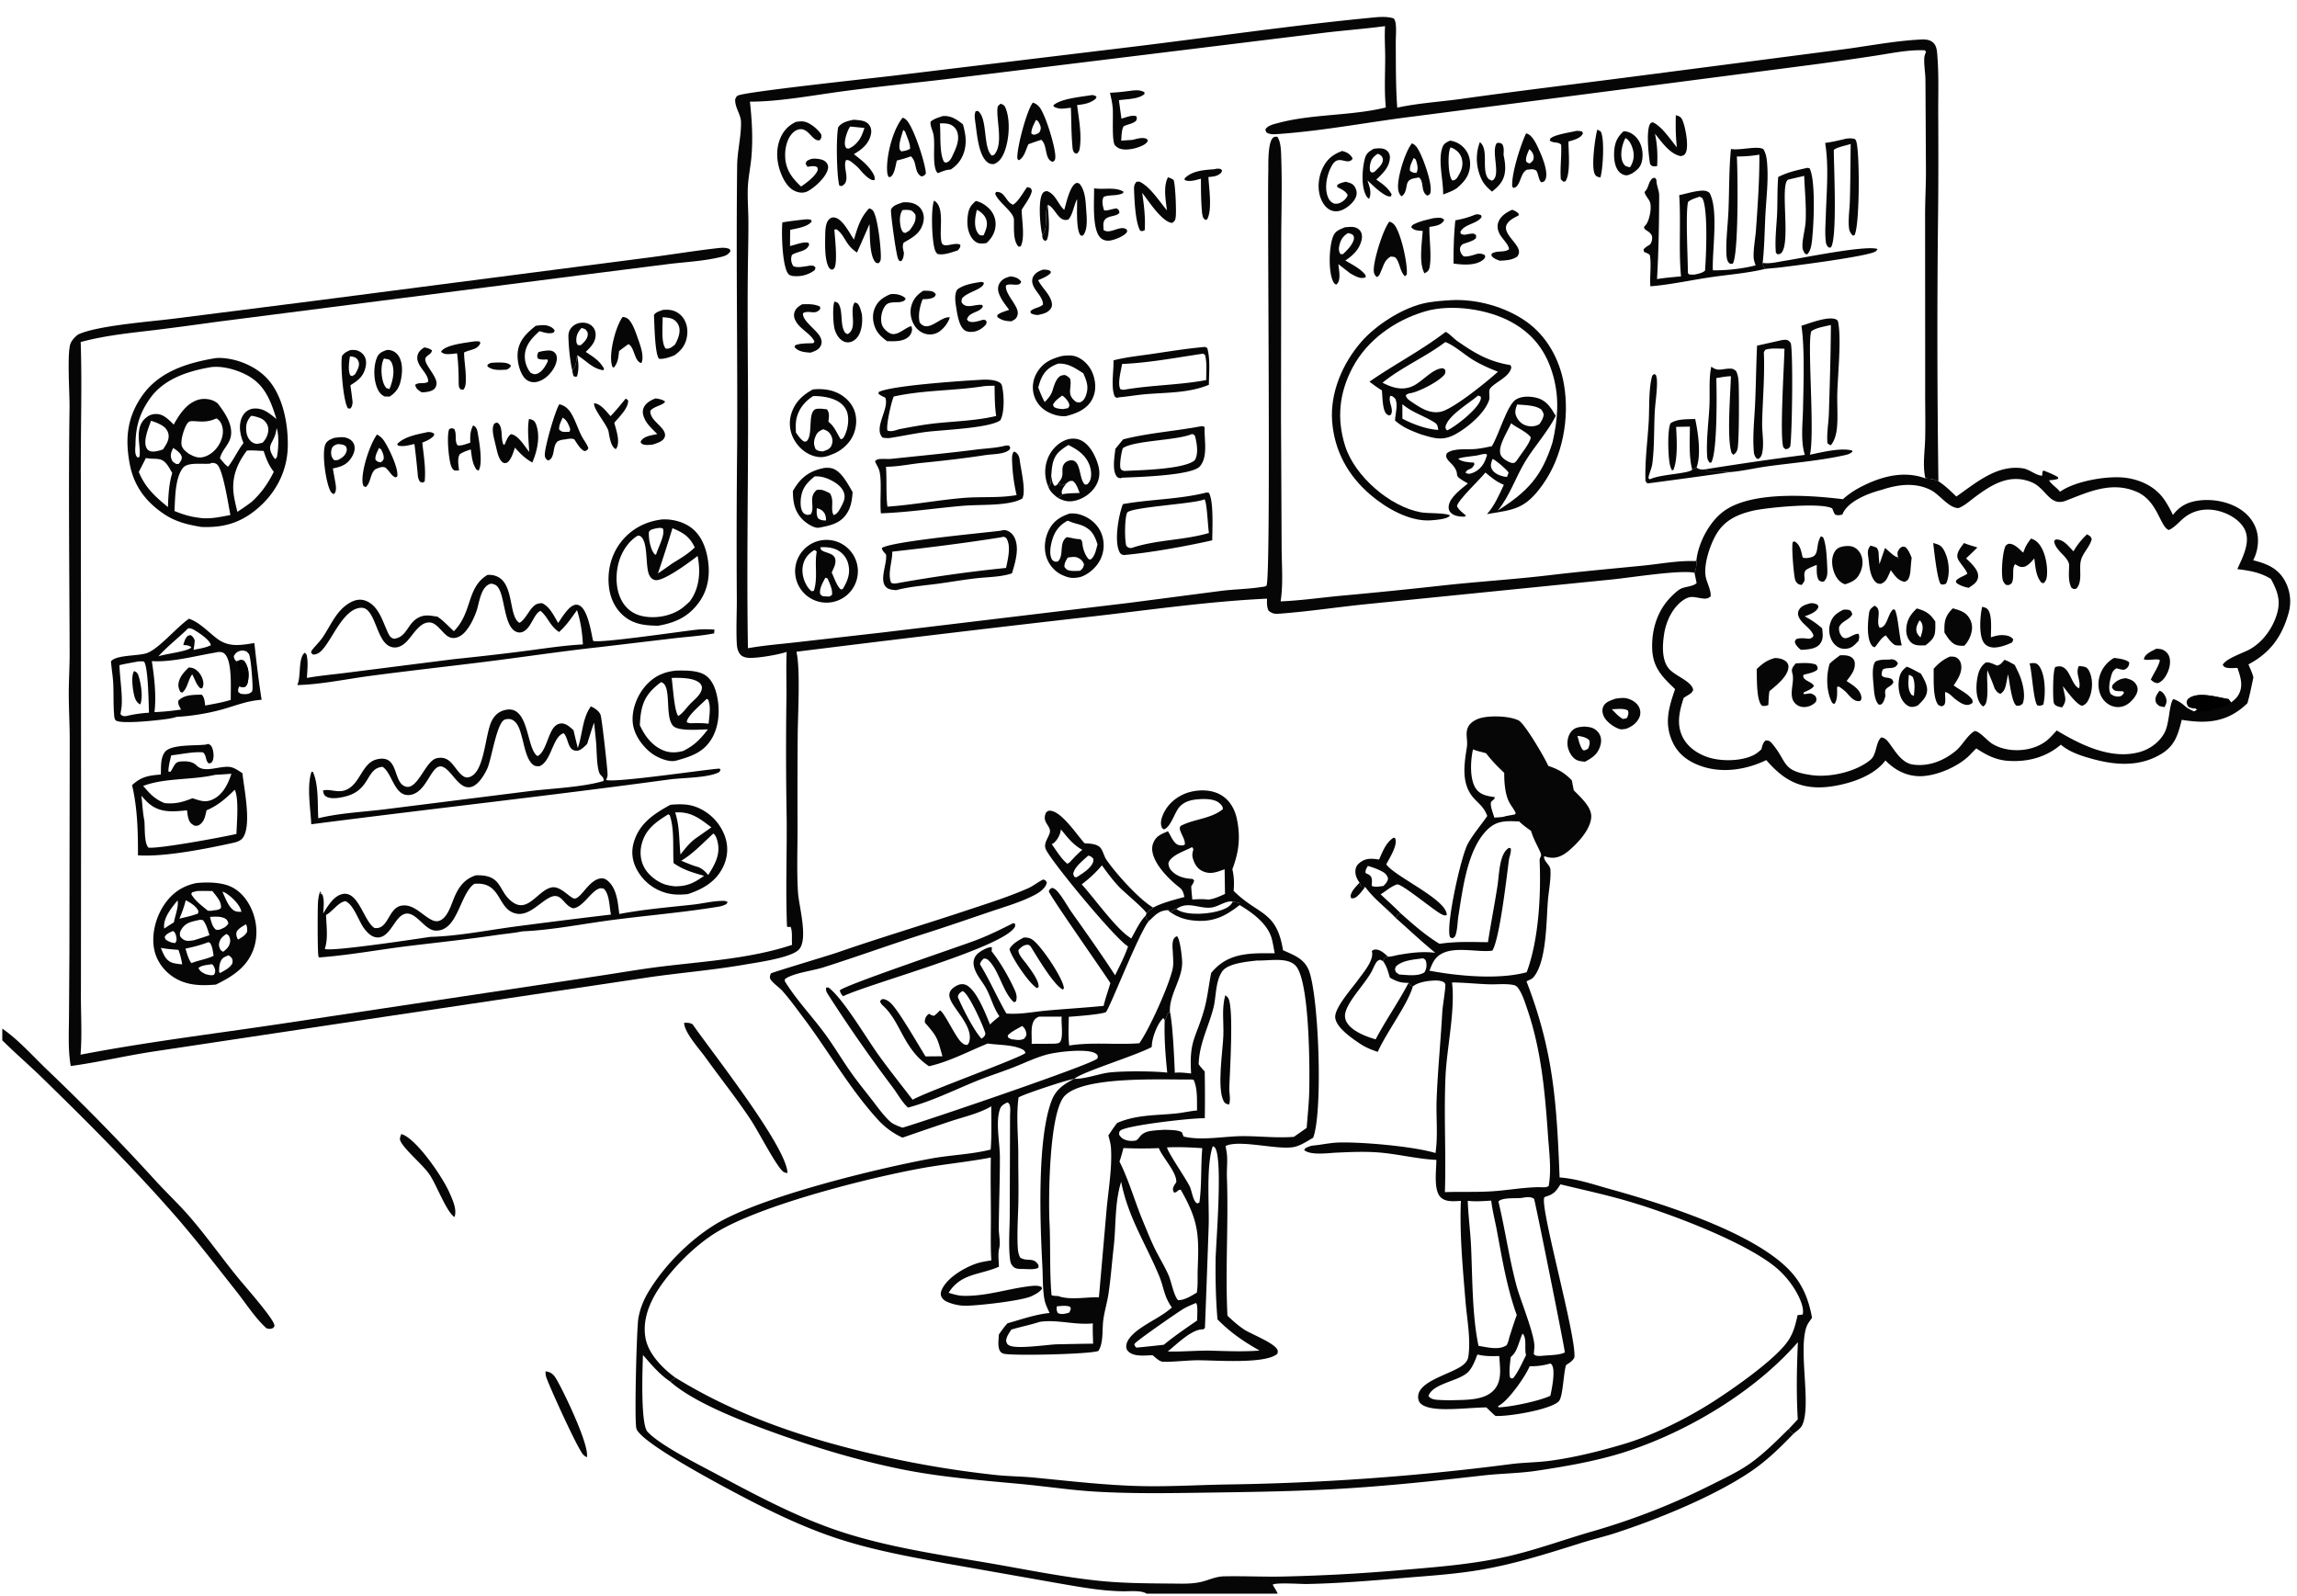 <svg xmlns="http://www.w3.org/2000/svg" width="596" height="414" fill="none"><g fill="#000" fill-opacity=".976" clip-path="url(#a)"><path d="M376.62 77.878c6.547-.33 13.935 1.724 19.294 5.474 5.422 3.793 8.768 9.87 9.88 16.34 1.511 8.794-.305 18.725-5.483 26.014-4.554 6.409-7.383 6.521-14.481 7.683 1.954-2.168 3.142-4.975 4.371-7.595-1.905-.767-3.227-1.895-4.778-3.189-1.475 1.866-7.142 7.151-7.383 8.714.48 1.08 1.514 1.677 2.347 2.483l-.45.266c-1.223-.024-2.762-.136-3.616-1.164-.401-.484-.494-.989-.427-1.595.256-2.309 3.317-4.462 4.972-5.869-4.449-2.462-1.754-1.745-3.63-4.393-.535-.752-1.409-1.322-1.833-2.145-.284-.556-.177-.73-.006-1.286 1.772-1.465 5.333-.901 7.537-1.123 1.391-.139 2.788-.437 4.159-.722 1.842-2.952 3.939-10.743 6.282-12.145 1.473-.881 3.561-.837 5.193-.444 2.687.646 3.791 2.514 5.1 4.723-1.867 3.858-5.608 7.999-7.928 11.839-2.478 4.1-4.061 9.025-7.105 12.721 7.738-4.924 11.415-8.817 14.209-17.727 1.324-5.848 1.806-11.276.183-17.16-1.723-6.25-5.08-10.82-10.79-13.98-6.163-3.413-15.707-4.81-22.515-2.79-7.781 2.311-14.94 7.346-18.774 14.571-3.473 6.55-4.164 13.288-1.914 20.365 2.484 7.802 11.569 15.721 19.646 17.182 1.919.347 6.145.073 7.557.804-.058.07-.111.143-.172.209-.74.786-3.711.991-4.766 1.068-5.503.408-11.681-3.171-15.747-6.656-5.803-4.974-9.341-11.41-9.907-19.094-.546-7.416 2.742-14.996 7.534-20.521 3.689-4.25 10.203-8.476 15.71-9.894 2.529-.652 5.132-.796 7.731-.964Zm15.451 31.946c-.79 2.038-3.688 6.149-2.646 8.297.422.866 1.795 1.711 2.69 1.961.29.081.558.041.848.007l.514-.495c.897-1.443 3.584-4.64 3.703-6.108-.746-1.297-3.793-2.593-5.109-3.662Zm1.557-4.868c-.439 1.339-.741 2.13-.012 3.451.561 1.014 1.374 1.732 2.504 2.042 1.15.316 2.303.198 3.325-.406.555-.866 1.023-1.506 1.101-2.565-.296-.849-.517-1.281-1.403-1.68-1.463-.661-3.92-.745-5.515-.842Zm-11.946 16.6c-.694.338-1.118.374-1.429 1.1.645.343.959.355 1.676.109 1.598-.547 2.812-1.805 3.442-3.349.177-.427.325-.863.47-1.301l-.203-.341c-.415.014-.796.012-1.199.118-2.016.605-4.188.46-6.091 1.112.811.853 2.957.98 4.09 1.017l.136.45c-.276.454-.421.812-.892 1.085Zm9.341 2.174.418-1.095c-.436-.776-3.325-3.269-4.194-3.565-.293.992-.677 1.73-.113 2.723.592 1.05 1.943 1.598 3.067 1.849.276.061.54.075.822.088Z"/><path d="M375.108 86.102c1.051.511 2.015 1.693 3.012 2.386 4.629 3.221 8.184 5.328 13.807 6.244l.212.567c-.372 2.378-3.793 3.66-5.312 5.27-.59.623-.381 1.369-.366 2.158.009.412.017.798-.125 1.193-1.255 3.479-5.62 7.078-8.765 8.78-3.294 1.78-5.472 1.003-8.815.02-2.57-.956-4.693-1.765-6.788-3.607.067-1.77.808-3.966.076-5.634-.508-.491-.587-.676-1.307-.778-.601 1.425.773 3.114.311 4.541-.145.445-.241.378-.63.564-.25-.12-.465-.22-.668-.411-1.087-1.017-1.023-4.551-1.194-6.107-1.133-.689-2.175-1.45-3.224-2.258 6.483-4.503 13.491-8.104 19.776-12.928ZM358.719 99.3c2.282 1.164 4.551 1.959 7.118 1.166 2.925-.905 5.759-4.998 8.626-4.91l.552.436c.006.587.075.852-.331 1.328-1.476 1.716-6.16 4.116-8.353 4.625-.703.139-1.025.134-1.574.612.168.841.813 1.238 1.504 1.706 2.283 1.543 4.699 3.177 7.595 2.562 3.236-.688 12.193-7.971 14.809-10.377-2.236-.88-4.388-1.824-6.45-3.063-1.952-1.171-5.289-4.062-7.22-4.628-5.138 3.892-11.304 6.488-16.276 10.543Zm24.774 3.345c-2.289 1.999-8.04 5.321-8.455 8.23.14.431.079.526.474.782 2.285-1.047 8.132-5.663 8.686-8.081.076-.325.053-.357.015-.642-.253-.128-.441-.241-.72-.289Zm-19.616 5.975c2.439 1.339 6.476 2.838 9.314 2.916-.169-.879-.137-1.388-.953-1.91-2.782-1.775-5.75-2.545-8.367-4.759l.006 3.753Zm85.252-69.965c2.382.437 6.666-.874 8.368.01.793 1.142.947 2.702 1.042 4.059.311 4.266-.232 8.57-.461 12.83-.227 4.216-.25 8.45-.724 12.65.096.713.227.99.657 1.565-4.737 1.144-9.692 1.487-14.507 2.213-5.077.766-10.172 1.885-15.286 2.306-.201-2.666.311-5.518-.137-8.115-.383-.379-.793-.524-1.283-.72l-.215-.085-.145-.657c.487-.557 1.074-.892 1.699-1.28.505-.74.554-1.213.531-2.1-.305-.856-.883-1.17-1.603-1.661-.418-.286-.36-.335-.523-.789a4.98 4.98 0 0 0 .683-.796c.795-1.2 1.397-4.295.88-5.664-.366-.959-1.171-1.551-1.403-2.6 1.069-1.03.912-2.137 1.702-3.172.337-.443.511-.456 1.019-.526l.381.572c-.029 1.471.711 2.685.703 4.049-.032 7.248-.143 14.408-.558 21.67 2.05-.357 4.153-.498 6.224-.706-.645-6.936.003-14.085-.468-21.076 1.784-.37 3.587-.954 5.402-1.13.944-.091 1.726-.078 2.472.547 2.393 4.462.642 14.83.854 20.09 3.578.045 7.633-.406 11.1-1.286-.223-.652-.493-1.388-.519-2.08-.085-2.31.453-4.886.618-7.223.45-6.42.918-12.994.869-19.428a33.49 33.49 0 0 1-5.844.48c.235 3.496.511 25.482-1.066 27.82l-.726-.01c-.168-.137-.241-.176-.366-.336-.508-.648-.543-1.861-.563-2.67-.093-3.585.412-7.304.554-10.9.212-5.27.119-10.602.639-15.851Zm-9.5 32.605c.921-.237 2.071-.375 2.771-1.05.276-3.444.865-16.076-.718-18.829l-.694-.351c-.97.365-2.253.669-3.003 1.397-.668 3.153-.029 14.332-.038 18.403l.332.38 1.35.05Zm-179.994 66.441c.431-.112.875-.223 1.319-.122.874.198 1.668.836 2.113 1.603 1.605 2.772.364 6.75-.491 9.572-2.844.974-6.225.946-9.212 1.281-3.41.382-6.8.992-10.202 1.443-3.528.467-7.216.733-10.658 1.649-.705-.064-1.572-.12-2.19-.493-2.58-1.555.018-6.505-.431-8.791-.444-.501-.971-.957-1.086-1.64 2.392-1.738 25.957-3.889 30.838-4.502Zm-28.117 5.429-.006.355c-.052 2.373-1.248 5.545-.273 7.739.64.272 1.082.174 1.74.066a369.507 369.507 0 0 1 28.071-3.934c.431-2.208 1.372-5.681.074-7.679-.167-.256-.454-.299-.729-.416l-.726.165c-9.262 1.48-18.824 2.67-28.151 3.704Zm23.781-44.629c1.167-.01 2.64.057 3.715.561.53.249.822.47.967 1.057.556 2.258.717 6.825-.423 8.928-2.88 2.094-15.332 2.484-19.495 3.053-3.13.428-6.229 1.094-9.356 1.572-.585.03-1.116-.036-1.693-.118-2.475-2.534 1.821-7.533.687-10.384a8.863 8.863 0 0 1-1.726-.949l.003-.495c3.237-1.722 22.353-2.97 27.321-3.225Zm-23.41 4.387c-.606 1.33-1.983 7.359-1.643 8.713.013.051.039.099.058.149 1.072.297 1.945-.066 2.989-.386 3.169-.598 6.344-1.207 9.553-1.543 5.246-.549 10.466-.671 15.63-1.889-.395-2.608-.381-5.233-.418-7.865-.961.046-1.985.02-2.933.155-7.739 1.203-15.524.95-23.236 2.666Zm81.123 24.909.618.023c1.348 2.059.91 9.857.907 12.37-6.802 1.544-16.128 3.232-22.991 3.825-.511-.143-.797-.26-1.057-.758-1.464-2.798-.26-9.557.865-12.458 7.127-1.277 14.676-1.228 21.658-3.002Zm-19.488 14.409c6.444-2.206 13.592-1.981 20.15-3.915-.273-1.64-.488-7.934-1.144-8.745-.105.041-.206.082-.311.12-2.951 1.097-19.073 1.936-19.77 3.376-.653 1.349-.677 7.182-.195 8.609.52.482.561.48 1.27.555Zm18.454-52.131c.648-.057.741-.15 1.281.254.805 2.878.433 6.532.404 9.507-5.161 2.166-10.915 1.975-16.398 2.441-2.266.193-4.496.603-6.759.792l-.784.155-.473-.344c-1.07-2.297-.231-6.69-.334-9.384 3.244-.83 6.587-1.164 9.892-1.648 4.38-.641 8.763-1.363 13.171-1.773Zm-20.833 4.36c-.22 1.558-1.314 5.295-.384 6.584.286.043.602.124.887.107 7.06-1.23 14.234-1.198 21.324-2.505-.018-2.043.246-4.573-.311-6.53l-.482-.35-.32.064c-6.822 1.018-13.83 2.35-20.714 2.63Zm20.047 16.244c.659-.106.784-.207 1.385.134-.197 3.121.961 7.596-1.229 10.168-2.102 2.466-16.668 2.792-20.252 2.964l-.257.14c-.481-.079-.732-.04-1.057-.439-1.285-1.581-.578-5.262-.381-7.173.654-.839 1.349-1.653 2.024-2.475 6.375-1.636 13.267-2.117 19.767-3.319Zm-19.073 11.494c3.828-.181 15.19-.431 17.882-2.752.999-1.624.569-4.232.142-6.01-.104-.445-.223-.546-.645-.744-.066-.032-.145-.035-.217-.052-.119.046-.236.092-.355.136-4.243 1.584-14.632 1.531-17.58 3.521-.37.96-.97 4.452-.561 5.35.153.334.448.444.802.535.166.043.363.023.532.016Zm-81.173-21.125c1.989-.223 4.219-.035 6.066.768 2.06.895 3.823 2.501 4.638 4.622.812 2.113.601 4.612-.353 6.644-.998 2.123-3.129 3.978-5.319 4.771-1.715.714-2.887 1.012-4.728.489-2.306-.656-4.204-2.389-5.318-4.485a8.554 8.554 0 0 1-.565-6.65c.928-2.881 2.957-4.791 5.579-6.159Zm3.62 5.161c.756 1.046.497 1.947.389 3.21.089.076.178.15.265.227 1.433 1.251 1.931 2.799 2.93 4.345.634-.221.654-.305.967-.908.885-1.706 1.298-4.404.642-6.24-.536-1.498-1.758-2.529-3.195-3.131-1.729-.724-3.695-.965-5.556-.952-2.145 1.329-3.749 3.308-4.33 5.794-.279 1.195-.201 2.451-.162 3.667.641.903 1.178 1.772 2.144 2.356.455-.038.523.067.83-.322 1.504-1.902-.056-7.804 2.441-8.175.822-.123 1.809.023 2.635.129Zm-1.041 10.922c.86-.344 1.679-.499 2.145-1.385.354-.673.432-1.571.172-2.286-.302-.83-.775-1.484-1.598-1.831a7.96 7.96 0 0 0-.689-.248c-1.207.584-1.632.897-2.094 2.23-.39 1.121-.291 1.851.163 2.923.665.543 1.063.492 1.901.597Zm.403 22.964a8.143 8.143 0 1 1 1.046 16.253 8.143 8.143 0 0 1-1.046-16.253Zm1.874 8.457c.587 1.185 1.39 3.696 2.403 4.389l.454-.103c1.259-2.071 2.051-4.045 1.435-6.497a5.559 5.559 0 0 0-2.651-3.528c-1.272-.741-3.126-.936-4.586-.809.137.502.04.61.517.884 1.077.62 2.928.685 3.317 2.058.344 1.21-.409 2.518-.889 3.606Zm-5.252 4.838.611-.082c1.1-3.259.138-6.814.752-10.184-.25-.241-.303-.3-.65-.395-1.527.976-2.533 2.111-2.92 3.951-.4 1.907.148 4.062 1.248 5.657.273.397.603.731.959 1.053Zm4.686 1.386.643-.43c.189-1.389-.605-2.984-1.147-4.238l-.569-.235c-.634 1.238-1.658 2.879-1.337 4.29.567.637.735.542 1.568.588.281.013.561.021.842.025Zm252.178-70.251c1.941-.58 7.264-2.718 9.143-1.564.384.236.407.736.474 1.159.714 4.472-.18 13.072-.308 17.99-.081 3.037.221 6.302-.137 9.306-.148 1.227-.525 2.694-1.246 3.701-.087.121-.235.352-.374.432l-.793-.523c-.247-2.55.282-5.167.363-7.725.238-7.646.485-15.334.523-22.982-1.592.4-3.689.656-5.042 1.6-1.214 2.065.932 26.503-.395 32.06 2.948-.606 8.091-1.903 10.955-1.069l.087.273c-.584.529-1.115.718-1.873.889-6.471 1.454-13.395 2.002-19.979 2.892-3.291.444-6.741 1.28-10.017 1.535-1.848-.274-3.884-.126-5.76-.186l-.447-.569c8.533-1.356 17.136-2.62 25.706-3.718-1.132-3.65-.537-8.174-.464-11.973.116-6.022.467-15.829-.416-21.528Zm-191.85 7.835c1.633-.174 2.927-.315 4.431.507 1.877 1.026 3.191 2.743 3.788 4.788.612 2.1.573 4.266-.536 6.197-1.401 2.439-4.039 3.445-6.615 4.111-1.765.143-3.364-.322-4.905-1.162a7.202 7.202 0 0 1-3.471-4.347 7.408 7.408 0 0 1 .763-5.702c1.536-2.661 3.688-3.634 6.545-4.392Zm-4.492 11.966c.926-.987 1.62-1.714 2.034-3.033.365-1.166.904-3.09 2.011-3.723.362-.207.803-.243 1.211-.275.598.27.887.491 1.333.972.016.073.034.145.048.218.446 2.301-1.138 3.904 1.566 5.835.628.102.837.214 1.424-.167.852-.554 1.242-1.874 1.392-2.84.245-1.576-.387-3.063-1.022-4.472-2.172-1.354-3.824-2.599-6.498-2.493-2.067.752-3.412 1.749-4.367 3.805-.358.77-.588 1.578-.806 2.396.499 1.301.99 2.56 1.674 3.777Zm4.74 1.819 1.29-.237c.251-.38.401-.434.342-.915-.085-.704-1.035-1.829-1.625-2.213-.078-.05-.158-.096-.237-.144-.867.707-1.957 1.384-2.373 2.45.298.575.328.614.942.813.53.173 1.107.199 1.661.246Zm1.705 27.104c1.483-.128 2.7.147 4.031.773 2.049.965 3.647 2.645 4.388 4.803a8.38 8.38 0 0 1-.487 6.467c-.958 1.91-3.036 3.752-5.067 4.401-1.868.446-2.955.318-4.719-.47-1.881-.842-3.37-2.507-4.069-4.443-.813-2.251-.557-4.96.479-7.097 1.188-2.454 2.937-3.557 5.444-4.434Zm2.459 6.626c.358.091.452.023.652.363.211.357.211.692.257 1.094.15 1.31.717 2.761 1.586 3.755l.523.079c1.133-.84 1.422-2.623 1.776-3.934-.688-2.075-1.299-3.502-3.345-4.592-1.218-.649-2.634-.769-3.888-1.361a1.508 1.508 0 0 0-.586-.147c-2.09 1.147-3.275 2.717-3.941 5.002-.428 1.471-.845 3.688-.035 5.065.157.267.493.38.757.533.444-.023.657.095.96-.269 1.358-1.629.054-4.684 2.092-6.085 1.074.09 2.138.495 3.192.497Zm.295 8.218c.701-.644.784-.735 1.002-1.656-.334-.872-.767-1.331-1.642-1.729-.775-.352-1.645-.159-2.458-.056a2.91 2.91 0 0 1-.131.014c-.465.822-.925 1.458-.845 2.44.435.588.668.81 1.41.946.807.148 1.844.081 2.664.041ZM214.03 121.39c.524-.024 1.088-.031 1.604.07 2.568.501 4.38 4.156 5.595 6.214-.156 2.091-.4 3.974-1.626 5.74-1.742 2.51-4.403 2.992-7.203 3.514-.07.005-.14.018-.21.016-1.309-.055-3.048-1.256-3.949-2.159-2.101-2.106-2.497-4.562-2.507-7.404.329-.561.682-1.108 1.057-1.64 1.787-2.531 4.246-3.821 7.239-4.351Zm1.315 6.607c1.239 1.979.018 4.046.961 5.657 1.043-.322 1.58-1.49 2.067-2.425.536-1.03.995-2.016.662-3.199-.459-1.625-1.989-2.708-3.423-3.435-1.36-.69-2.681-1.068-4.218-.992-2.103 1.692-3.354 3.151-3.616 5.943-.101 1.073-.072 2.7.677 3.529.315.35.628.386 1.059.532l.848-.162c1.234-1.997-.768-4.372 1.552-6.316 1.32-.278 2.272.284 3.431.868Zm-1.017 7.056c-.012-.949-.131-1.772-.866-2.447-.476-.438-.916-.606-1.536-.735-.02.949-.142 1.8.382 2.636.681.509 1.187.51 2.02.546Zm46.691-19.467.787.005.347.585-.269.555c-.576.426-1.148.658-1.846.817-1.47.336-3.009.324-4.497.553-5.467.839-10.831 1.443-16.341 1.999-3.093.312-6.206.994-9.314 1.006.256 3.451-.043 6.894.368 10.35 6.541-.454 13.056-1.691 19.598-2.253 4.618-.396 9.354.061 13.924-.745a44.03 44.03 0 0 1-1.151-8.443c-.033-.891-.156-2.184.457-2.843.218.06.259.056.473.205.635.445.901 1.111 1.012 1.843.274 2.442 1.716 8.049.707 10.118-1.247.723-2.722 1.035-4.136 1.245-3.794.564-7.741.343-11.574.677-7.029.612-13.929 1.668-20.999 1.931-.331-3.196.299-8.284-.385-10.99-.224-.886-.829-1.68-1.151-2.548.189-.137.355-.314.566-.413.665-.307 2.71-.082 3.585-.176 7.355-.789 14.723-1.471 22.06-2.41 2.459-.315 5.074-.39 7.47-.989l.309-.079Z"/><path d="M462.152 88.284c.354-.056.746-.135 1.103-.117.721.035.947.303 1.386.824.659 2.424.354 24.404-.137 26.855-.502.594-.473.602-1.24.701l-.534-.476c-.991-2.834.212-21.358.284-25.596-1.429 0-3.154-.169-4.539.153-.532.124-.517.281-.813.747.27 6.123-.314 12.194-.439 18.305-.049 2.433.497 5.132.07 7.518-.169.937-.314 1.401-1.095 1.923l-.511-.245c-.305-.472-.546-.902-.602-1.472-.389-4.094.125-8.563.311-12.669.227-5.015.27-10.034.503-15.046l6.253-1.405Zm16.904-52.314c.833-.084 1.44-.12 2.248.117.154.2.27.341.342.586.944 3.073.898 22.14-.476 24.366l-.444.068c-.491-.512-.854-1.088-.95-1.809-.293-2.226.151-5.037.212-7.315.131-4.875.148-9.759.206-14.636-1.054.376-3.648.85-4.38 1.55-.02 3.682.973 23.098-.766 25.309l-.517.033c-.488-.42-.7-.84-.784-1.488-.276-2.18-.073-4.61-.006-6.812.191-6.2.825-12.715-.169-18.853 1.865-.246 3.657-.67 5.484-1.116Zm-234.485-5.845c2.191-.195 3.638.86 5.282 2.129.599 2.247.997 4.196.469 6.51-.509 2.234-1.742 4.003-3.659 5.226-1.233.051-2.173.506-3.31.934-.194-.181-.345-.324-.453-.572-.999-2.297-.21-6.746-.691-9.43-.174-.972-1.008-2.56-.719-3.391.901-.736 1.997-1.04 3.081-1.406Zm2.317 10.817c.942-2.002 2.249-4.432 1.49-6.704a3.205 3.205 0 0 0-1.744-1.894c-.817-.362-1.886-.35-2.768-.334.28 2.704-.213 7.871 1.134 10.067.561.114.62.173 1.111-.185.335-.245.553-.607.777-.95Zm-25.397-9.872c.222.017.444.034.666.054 1.244.11 2.556.207 3.367 1.3.552.743.642 1.629.435 2.51-.582 2.469-2.342 3.83-4.402 5.07 1.702 1.31 3.544 2.734 4.709 4.56.448.703.837 1.339.646 2.172l-.611-.01c-1.53-.639-2.669-2.172-3.773-3.373-.461-.4-.924-.806-1.403-1.185-.515-.408-.932-.702-1.584-.631-.792 1.4.455 3.82-.031 5.466-.211.716-.535.916-1.144 1.29l-.589-.152c-.712-2.709-.85-12.32-.303-15.096.949-1.357 2.5-1.652 4.017-1.975Zm.05 6.712c1.607-1.343 2.121-2.64 2.75-4.589l-3.693-.361c-.736 1.004-1.585 3.56-1.349 4.817.056.3.179.526.322.792.666.188.658.135 1.251-.191a6.28 6.28 0 0 0 .719-.468Zm50.472 88.496a9.463 9.463 0 0 1-.163-7.287c.798-2.053 2.452-3.905 4.509-4.754 1.368-.563 2.872-.609 4.212.058 2.236 1.113 3.723 4.099 4.374 6.396.517 1.824.401 3.575-.559 5.241-1.13 1.963-3.176 3.424-5.366 3.959-1.769.431-3.08.093-4.615-.763.59-.272.873-.316 1.225-.875 1.433-.313 3.046-.273 4.516-.352-.456-1.077-.817-2.371-1.767-3.1-.912-.095-.963.086-1.681.604-.507.224-.991.468-1.545.55l-.355-.955c1.661-1.764.219-3.239 1.372-4.717.359-.461 1.035-.793 1.611-.845 2.825-.256 2.087 4.918 3.745 6.301l.615-.09c.223-.235.45-.487.6-.777.581-1.124.419-2.847.016-4.001-.955-2.732-3.061-4.177-5.54-5.405a15.03 15.03 0 0 0-2.111 1.483c-2.057 1.734-2.159 4.097-2.349 6.589-.155 1.117.125 1.988-.744 2.74Zm172.015-31.153c1.749 1.361 2.739.545 4.766.514.831-.013 1.084.15 1.699.673.395.887.549 1.726.613 2.69.14 2.12.177 16.13-.299 17.583-.229.696-.462 1.053-1.072 1.416l-.427-.446c-1.301-3.698-.302-15.396-.191-19.948-1.272.032-2.539.292-3.79.499.13 3.649.299 19.146-1.307 21.9l-.407.05c-.07-.09-.142-.179-.206-.272-.311-.441-.427-.901-.459-1.435-.25-4.291.386-8.767.598-13.06.16-3.267-.209-6.987.482-10.164Zm24.896-51.57.575.076c1.589 2.846 1.133 13.596.811 17.13-.14 1.523-.23 4.234-1.444 5.248l-.531-.19c-.326-.52-.616-1.048-.648-1.675-.105-2.073.723-4.615.825-6.791.186-3.906-.23-7.82-.381-11.724l-4.17.981c-2.158 1.19.63 15.782-1.606 18.826-.363.494-.538.464-1.104.554l-.462-.396c-.314-3.37.186-7.002.325-10.39.128-3.096.003-6.197.282-9.286 2.405-1.235 4.914-1.776 7.528-2.363ZM225.528 54.063c.308.078.618.22.848.444 1.37 1.344 2.238 10.104 2.175 12.225-.023.792-.056 1.033-.606 1.582l-.649-.126c-1.816-1.642-1.545-7.65-1.69-10.034a616.772 616.772 0 0 1-3.244 7.366c-2.982-1.942-2.969-4.097-4.985-5.777-.402-.336-.406-.228-.889-.178.165 2.25.782 7.702.146 9.65-.177.54-.316.561-.797.781l-.586-.335c-1.36-1.8-1.162-6.438-1.132-8.686.017-1.225.076-3.243 1.055-4.112.428-.38.856-.526 1.424-.413 2.111.422 3.82 4.057 4.982 5.71.898-3.067 1.682-5.766 3.948-8.097ZM206.521 31.62c.736-.092 1.512-.211 2.245-.044 1.529.349 3.506 2.002 4.33 3.332.111.759.026.799-.339 1.436-1.799.58-2.758-2.817-4.938-2.824-.828-.003-1.568.396-2.141.973-1.505 1.512-2.018 4.025-1.953 6.086.107 3.41 1.731 5.556 4.114 7.81 1.328-.857 3.252-2.337 4.065-3.702.335-.561.306-.676.154-1.297-.77-.477-1.689-.213-2.548-.108l-.502-.826.295-.638c.933-.64 1.73-.747 2.848-.603.938.12 1.788.312 2.375 1.11.345.468.418.985.284 1.552-.491 2.079-3.306 4.697-5.147 5.687-.943.507-1.914.522-2.92.192-1.693-.555-2.797-2.019-3.563-3.551-1.493-2.988-2.054-6.597-.922-9.795.785-2.216 2.143-3.777 4.263-4.79Zm142.436 27.355c.735-.056 1.549-.16 2.28-.055.709.102 1.38.494 1.775 1.095.43.658.45 1.476.282 2.222-.555 2.467-2.219 4.003-4.22 5.361 1.519.902 3.398 1.836 4.644 3.11.464.476.642.559.645 1.216-.096.035-.192.075-.291.106-1.257.395-2.605-.505-3.677-1.07l-3.137-2.428c.117 1.13.378 2.486.259 3.611-.081.744-.256 1.243-.813 1.723-.453-.25-.636-.478-.857-.954-1.211-2.622-1.028-9.057.11-11.709.581-1.346 1.746-1.703 3-2.228Zm-.461 6.936c1.153-1.116 2.509-2.412 2.837-4.044-.087-.418-.029-.7-.398-.962-.406-.292-.714-.33-1.193-.424-1.368.872-1.946 1.842-2.257 3.41-.154.776-.096 1.388.325 2.035.175.001.523.035.686-.015Zm-114.264-35.38c.334.141.659.311.922.567 1.898 1.848 4.923 11.165 5.084 13.875-.312.608-.481.575-1.097.82-1.993-.92-1.137-3.67-2.677-5.115-.043-.04-.088-.078-.133-.117-1.195.461-2.387.786-3.63 1.093-.262 1.035-.507 2.756-1.079 3.635-.331.508-.375.576-.959.688-.336-.451-.406-.767-.456-1.33-.348-3.96 1.445-11.096 4.025-14.116Zm1.159 8.434.717-.32c.187-1.204-.866-3.307-1.256-4.507l-.493-.432c-.401 1.48-1.231 3.522-.926 5.032l.372.527c.577-.025 1.04-.133 1.586-.3Zm140.828-2.473c1.447.184 2.649.835 3.648 1.896 1.162 1.233 1.679 2.934 1.566 4.61-.183 2.66-1.496 4.14-3.393 5.803-1.086.761-2.364 1.184-3.589 1.668.069-3.682-1.415-8.863-.16-12.299.348-.95 1.074-1.26 1.928-1.678Zm1.778 9.76c1.016-1.59 1.78-3.011 1.318-4.982-.299-1.27-1.167-2.196-2.306-2.783a3.094 3.094 0 0 0-.65-.231c-.79 1.542-.578 6.615.18 8.122.136.267.165.268.351.444.59-.076.651-.173 1.107-.57Zm-143.715 6.253a7.51 7.51 0 0 1 1.805.06c1.172.17 2.278.73 2.937 1.737.739 1.129.825 2.399.458 3.68-.767 2.672-2.767 3.676-5.013 4.98-.417.92-.122 1.746.077 2.69-.1.847-.131 1.427-.688 2.097l-.486-.044c-.149-.214-.229-.306-.337-.529-.522-1.076-2.057-12.263-1.833-12.813.455-1.12 2.04-1.49 3.08-1.858Zm1.708 7.298c.961-1.338 1.785-2.365 1.53-4.105-.446-.606-.71-1.016-1.509-1.18-.564-.114-1.271-.051-1.848-.018-.813 1.26-.765 2.86-.472 4.344.11.554.339.991.663 1.447l.574.156 1.062-.644Zm40.151-5.337c.5-1.669 1.403-6.056 2.988-6.906.386-.207.538-.045.933.074 1.43 1.632 1.607 4.22 1.737 6.296.13 2.065.604 5.583-.806 7.187l-.56.004c-1.317-1.273-.911-7.532-.956-9.458-.866 1.596-1.105 4.093-2.28 5.296-2.604.82-3.333-3.082-5.334-3.83-.971 2.176.198 6.41-1.427 7.794-.553-2.112-1.123-8.763.023-10.648.347-.57.544-.549 1.155-.707 2.196.692 2.779 3.151 4.323 4.697l.204.201Zm-8.152-27.833c.686.198 1.166.548 1.647 1.079 1.563 1.728 4.395 10.911 4.18 13.203-.062.655-.134.694-.651 1.088-2.26-.64-1.278-4.313-2.995-5.725-1.119.346-2.226.756-3.333 1.139-.673 1.423-1.013 3.32-2.465 4.169-.238-.21-.368-.219-.394-.55-.203-2.532 2.461-12.527 4.011-14.403Zm.58 8.299c.685-.313 1.089-.317 1.353-1.075.301-.86-.032-1.402-.427-2.162-.185-.355-.348-.392-.677-.6-.524 1.118-1.23 2.266-1.218 3.523.407.347.428.314.969.314Zm34.481 11.076a4.83 4.83 0 0 1 1.473.685c.458 1.254.752 8.376.519 9.78-.133.794-.304.973-.964 1.38-2.686-.391-6.018-5.664-7.714-7.82.471 3.272.874 6.391.651 9.708-.555.234-.584.282-1.156.123-1.284-2.156-1.499-7.935-1.606-10.55-.041-.949.043-1.492.671-2.18l.766.008c2.809 1.362 5.066 5.05 7.096 7.428-.299-2.54-1.011-6.201.264-8.562Z"/><path d="M448.795 122.499c-1.461.274-21.103 2.939-21.236 2.91-.32-.07-.422-.352-.605-.599-.194-5.053.535-10.283.831-15.337.209-3.587-.035-8.056.787-11.508.14-.593.218-.631.706-.934l.375.266c.273.76.299 1.498.287 2.296-.032 2.508-.473 5.035-.595 7.552-.204 4.312-.07 8.875-.616 13.14-.174 1.343-.831 2.456-1.022 3.769l.377.32c2.495-1.32 10.067-1.442 10.993-2.512.349-.221.741-.367 1.118-.531.825.54 1.392.56 2.394.413l.447.569c1.876.061 3.912-.088 5.759.186Zm-27.548-88.423c.087-.001.174-.009.261-.004 1.324.072 2.521.87 3.32 1.897 1.185 1.534 1.571 3.588 1.269 5.481-.296 1.843-1.139 2.529-2.579 3.522-.447.211-.979.5-1.481.51-.68.014-1.461-.411-1.914-.895-1.153-1.232-1.374-3.358-1.31-4.978.096-2.354.676-3.924 2.434-5.533Zm1.71 9.303c.86-1.384 1.156-2.787.779-4.384-.227-.965-.819-2.463-1.708-3.005-.09-.055-.186-.102-.279-.153-.86 1.603-1.371 3.98-.877 5.765.16.573.427.978.822 1.412.45.197.764.328 1.263.364ZM293.416 23.546c1.246-.156 2.414-.255 3.535.388l-.003.467c-1.548 1.372-4.641 1.29-6.628 1.601l.657 4.776c1.167-.307 2.654-.995 3.813-.644.288.53.198.557.029 1.147-.822.873-2.248.931-3.305 1.517-.53 1.053-.497 2.518-.599 3.692l2.905-.192c.903-.213 2.068-.589 2.992-.455.592.085.697.106 1.034.584-.032.082-.058.166-.096.246-.41.875-2.112 1.46-2.995 1.72-1.336.396-3.543.7-4.755-.1-.208-.137-.678-.508-.793-.732-.755-1.47-.318-7.553-.491-9.554-.113-1.321-.42-2.644-.712-3.936 1.825-.086 3.606-.281 5.412-.526Zm141.406 6.368c.122.027.247.046.369.081.717.207 1.095.562 1.385 1.254.724 1.704 1.676 6.654.822 8.383-.316.644-.633.706-1.289.88-2.826-.52-4.993-3.73-6.698-5.822.625 2.901.712 5.435.57 8.377-.343.087-.224.081-.546.08-.747-.003-.738.009-1.281-.54-.381-2.178-1.084-8.698-.009-10.447.238-.385.331-.314.738-.42 2.399 1.123 4.493 4.443 6.224 6.476-.337-2.786-.349-5.504-.285-8.302Zm-74.32 27.594c.529.152.953.404 1.302.835 1.687 2.095 3.424 9.942 3.223 12.641-.032.426-.197.428-.508.691-1.318-1.366-1.272-3.392-2.288-4.667-.361-.45-.875-.38-1.4-.44-1.566.99-1.694 1.959-2.397 3.553-.296.675-.479 1.493-1.176 1.763-.485-.418-.7-.71-.784-1.37-.314-2.453 2.419-11.112 4.028-13.006Zm-4.07-18.906c.157-.024.311-.043.468-.059 1.086-.106 2.222-.155 3.079.645.488.453.691 1.146.653 1.796-.139 2.441-1.87 4.045-3.526 5.609 1.572 1.105 3.047 2.103 3.976 3.833l-.162.52c-.755.094-1.136-.146-1.786-.51-1.595-.992-2.943-2.353-4.319-3.62.505 1.574 1.167 3.158.418 4.764-.221-.147-.401-.264-.552-.487-1.6-2.346-1.24-7.226-.569-9.843.389-1.52 1.037-1.886 2.32-2.648Zm.157 6.023c.816-.817 2.28-1.987 2.225-3.24-.017-.425-.244-.813-.572-1.091-.206-.178-.535-.291-.778-.396-1.27.87-1.755 1.506-2.005 3.083-.078.483-.034.944.035 1.425l.451.38.644-.161Zm-96.962-17.711c.552.224.928.322 1.188.896 1.464 3.228 1.041 8.725-.336 11.918-.561 1.302-1.266 2.322-2.625 2.856-.634-.037-.956-.006-1.51-.391-2.546-1.77-2.853-7.776-3.296-10.55-.108-1-.31-1.86.115-2.79l.573-.074c2.6 1.944 1.258 9.482 3.608 11.6l.583-.202c2.46-2.68.621-8.677.878-12.036.055-.717.317-.79.822-1.227Zm136.351 7.68c.113.04.229.075.342.118 1.505.572 2.606 3.287 3.236 4.679.74 1.635 2.227 5.398 1.437 7.169-.261.589-.482.564-1.054.751-.691-.458-.752-2.205-1.327-3.057-.868-.514-1.49-.299-2.457-.21-1.38.78-1.449 2.509-2.251 3.789-.378.605-.52.768-1.197.931l-.322-.332c-.302-3.105 2.14-10.809 3.593-13.838Zm.955 7.818c.604-.535.944-.663 1.002-1.51.047-.706-.322-1.407-.804-1.902a5.632 5.632 0 0 0-.32-.303c-.409 1.013-.999 2.062-.833 3.173.371.372.444.414.955.542Zm-143.727 9.736c1.35.304 2.449.998 3.427 1.96a5.661 5.661 0 0 1 1.694 4.232c-.081 1.934-.971 3.427-2.348 4.715-.559.095-1.128.166-1.696.11-.805-.078-1.468-.588-1.959-1.205-1.175-1.48-1.449-3.618-1.273-5.449.197-2.052.569-3.039 2.155-4.363Zm2.023 8.875c.616-1.437 1.235-2.832.535-4.386-.429-.952-1.35-1.762-2.293-2.188-.447 1.777-.87 4.27.19 5.921.308.48.462.672 1.066.714.157.011.346-.032.502-.061Zm111.127-23.828c1.081.423 1.551 1.408 2.077 2.434.999 1.954 3.488 8.667 2.62 10.634-.145.325-.456.357-.761.487-1.65-1.09-.799-3.195-1.868-4.474-.066-.082-.142-.159-.212-.238-.708.131-1.736.238-2.355.614-.924.558-.819 1.7-1.101 2.638-.197.663-.491 1.307-1.118 1.648-.584-.556-.807-1.256-.877-2.073-.238-2.794 1.853-9.584 3.595-11.67Zm1.151 7.682c.496-.915.313-1.9.023-2.9-.177-.608-.192-.67-.738-.978-.453 1.096-1.089 2.087-.95 3.276.517.512.979.52 1.665.602Zm-19.256-5.705c.297.083.596.169.88.284.802.323 1.499.921 1.833 1.72-.976 1.5-2.652-.023-3.988.453-.772.273-1.202.95-1.565 1.64-1.127 2.15-1.754 5.23-.959 7.576.323.954.764 1.546 1.673 1.98.584.07 1.034.062 1.577-.189.904-.415 1.653-1.094 1.984-2.019-.534-1.078-1.679-1.521-2.707-2.08l-.026-.51c.668-.534 1.415-.666 2.222-.864l.253.069c1.034.285 1.713.464 2.224 1.47.366.72.468 1.514.21 2.285-.494 1.47-2.286 2.966-3.698 3.532-.941.376-1.957.433-2.892.014-1.261-.566-2.08-1.785-2.562-3.038-.944-2.455-.657-5.418.438-7.776 1.119-2.404 2.658-3.625 5.103-4.547ZM208.59 56.959c.642-.072 1.138-.08 1.774.041l.265.442c-1.011 1.425-3.965 1.835-5.608 2.194l-.039 4.189c1.367-.27 3.41-1.168 4.742-.848l.242.415c-.521 1.86-2.776 1.745-4.295 2.633-.259.151-.29.413-.345.694-.151.78.082 1.72.538 2.36 1.122.437 2.377.12 3.544-.027.387-.073.747-.15 1.143-.13.642.035.647.07 1.057.529l-.219.636c-1.237.977-2.992 1.575-4.578 1.572-.728 0-1.744.02-2.251-.568-1.608-1.864-1.831-10.774-1.555-13.389 1.852-.317 3.72-.522 5.585-.743Zm75.29-8.107c2.36.434 5.588-.457 7.667.916l-.175.345c-1.486.754-3.201.384-4.78.877-.258.08-.18.024-.32.325-.436.936-.101 2.285.191 3.218.564.318 2.433-.456 3.281-.454.616.394.556.408.725 1.129-.79 1.019-2.682.662-3.685 1.682-.706.717-.454 1.847-.44 2.775 1.569 1.193 3.989-1.064 5.653-.322.412.183.345.275.493.66-.063.121-.148.31-.244.423-.792.949-3.226 1.912-4.444 2.009-.882.07-1.678-.157-2.309-.797-2.195-2.226-1.546-9.62-1.613-12.786Z"/><path d="M434.899 110.755c.169 3.084.497 8.468-.749 11.261l-.386-.073a7.737 7.737 0 0 1-.395-1.045c-.57-1.925-.799-9.407.087-11.07 1.725-1.197 4.362-1.024 6.395-1.117.735 3.443 1.606 9.281.343 12.621-.378.165-.77.31-1.118.531-.912-3.525-.602-7.553-.604-11.176l-3.573.068ZM382.78 55.682c.666-.131.901-.09 1.528.165l.122.449c-1.074 1.714-4.028 1.773-5.286 3.49-.302.41-.2.397-.119.849.993.503 1.293.172 2.327.042.778-.097 1.019-.167 1.635.318l.008.754c-.761.878-2.494 1.177-3.581 1.661-.374.472-.612.635-.586 1.287.029.744.412 1.376.961 1.826 1.202.138 2.387-.34 3.532-.672.787-.092 1.295-.036 1.966.362l.075.469c-.124.245-.229.456-.441.64-1.952 1.692-5.451 1.392-7.778 1.054-.009-3.71.084-7.524.471-11.213 1.85-.336 3.418-.756 5.166-1.48ZM254.33 73.175c.447-.062.554.035.964.194-.08 1.74-4.435 2.358-5.708 4.112-.074.512-.231.823.131 1.254 1.237 1.468 3.41.09 5.154.398l.146.437c-.653 1.084-1.779 1.227-2.818 1.816-.721.41-1.062.74-1.305 1.517l.412.443c1.044.432 2.022.087 3.067-.168.394-.151.611-.237 1.043-.182.413.053.379.18.597.496l-.16.675c-.706.787-1.549 1.428-2.57 1.753-.853.272-2.176.311-2.955-.206-1.407-.935-1.903-3.91-2.146-5.455-.239-1.516-.716-3.852.239-5.178 1.682-1.233 3.896-1.578 5.909-1.906Zm203.024-4.972c.055.01.113.022.168.031 1.775.268 4.017-.338 5.797-.61 4.264-.656 21.121-4.153 23.949-2.978l-.098-.032c-.154.197-.259.442-.462.59-1.751 1.284-20.958 3.72-24.551 4.157-1.382.168-2.765.26-4.147.407-.43-.575-.561-.852-.656-1.565Zm-73.376-31.328c2.236 1.753.639 6.334 1.801 8.858.34.738.624.857 1.356 1.138 2.478-1.132-.337-7.549 1.232-9.738.697-.153.752-.075 1.376.212.581.849.413 1.872.386 2.86.303 1.406.529 2.846.372 4.287-.264 2.413-1.539 3.785-3.378 5.222-1.222-1.057-2.16-1.957-2.828-3.46-1.336-3.006-1.47-6.316-.317-9.379Zm-152.952 39.46a6.387 6.387 0 0 1 1.369-.017c.855.088 2.066.475 2.597 1.164l-.324.51c-1.172.677-2.5.288-3.782.588-.68.159-1.082.554-1.441 1.137-.734 1.19-1.029 3.02-.66 4.375.275 1.012 1.27 1.976 2.208 2.409 1.739.802 3.623-1.307 5.246-1.818.071-.023.142-.042.214-.063.088.272.189.544.188.835-.002.65-.332 1.364-.787 1.819-1.423 1.424-3.842 1.29-5.682 1.244-1.278-.92-2.395-1.889-3.037-3.368-.724-1.67-.867-3.592-.116-5.281.83-1.864 2.195-2.77 4.007-3.534Zm52.266-51.671c.63.06.727.077 1.23.455l-.172.451c-1.406 1.236-3.084 1.492-4.877 1.692.444 3.465 1.211 7.565.707 11.05-.114.792-.207 1.09-.833 1.58l-.621-.274c-.479-.7-.429-1.342-.506-2.167-.274-3.134-.224-6.346-.364-9.495-.401.05-.803.09-1.205.137-.828.097-1.46.183-2.265-.05-.538-.156-.828-.167-1.105-.68 1.883-1.81 7.404-2.23 10.011-2.699Zm-75.156 54.285c1.55-.05 3.179-.105 4.603.587l.11.55c-1.257 1.842-2.884.242-4.488 1.176-.288 1.912 3.463 4.266 4.425 6.1.372.709.545 1.42.24 2.186-.472 1.181-1.562 1.54-2.653 1.94-.263.004-.262.01-.571-.018-1.366-.124-2.757-.324-3.653-1.43l.192-.463c1.365-.558 3.208-.463 4.684-.536l.312-.41c-.813-1.852-3.409-3.106-4.587-4.866-.511-.763-.885-1.613-.659-2.546.279-1.154 1.068-1.714 2.045-2.27Zm58.365-30.402c.394.046.661.178 1.021.335l.212.678c-.347 1.652-1.781 3.419-2.642 4.877.003 2.557.935 7.283-.27 9.5l-.54.064c-1.489-1.558-1.131-4.86-1.204-6.94.058-2.035-4.052-4.514-4.873-6.817l.257-.451c2.402-.136 2.453 2.642 4.402 3.314 1.316-.733 2.702-3.316 3.637-4.56ZM216.548 78.21l.862.377c1.277 1.56.665 4.87 1.421 6.85.278.728.398.964 1.102 1.259 2.73-1.52.328-6.06 1.825-8.207l.613.16c.776.665.959 1.86 1.245 2.812.209 1.565.088 3.49-.53 4.958-.423 1.006-1.173 1.891-2.227 2.261-.698.25-1.47.185-2.115-.18-1.12-.627-1.827-1.86-2.177-3.059-.387-1.32-.614-6.162-.019-7.23Zm23.021-2.78c.624.016 1.347-.018 1.959.104.664.132.923.32 1.306.858l-.32.586c-.974.656-1.992.609-3.127.664-.704 1.834-1.219 4.051-.765 6.005 2.202 3 5.393-1.7 7.831-1.3-.428 1.375-1.434 2.718-2.593 3.583-.933.697-2.085.964-3.232.794-1.34-.2-2.494-1.018-3.251-2.126-.931-1.361-1.358-3.312-.979-4.932.458-1.958 1.503-3.177 3.171-4.236Zm152.782-21.008c.72.265 1.147.49 1.702 1.025l-.047.476c-1.071.524-2.401 1.168-3.014 2.245-1.238 2.17 2.535 4.647 3.058 6.665.203.775.017 1.082-.343 1.722-1.443.973-2.892.983-4.568 1.094-.636-.253-1.354-.484-1.85-.97-.369-.361-.268-.36-.27-.834 1.333-.963 3.357-.215 4.539-1.191-.113-1.293-1.862-2.764-2.466-3.98-.493-.997-.717-2.012-.296-3.082.639-1.617 2.068-2.473 3.555-3.17Zm-77.184-10.526c.288-.091.523-.14.825-.129.616.024.68-.01 1.098.447l-.212.576c-.987.99-2.013 1.008-3.337 1.147.148 2.79 1.06 8.725-.363 11.012l-.476.11c-.642-.604-.61-.846-.79-1.685-.285-3.005-.308-5.983-.308-9-1.4.347-2.777.868-4.194.364l-.041-.448c2.013-2.046 5.123-2.186 7.798-2.394Zm56.758 12.712c.482-.046.985-.112 1.47-.098.624.016.923.09 1.327.558-.107.209-.119.261-.253.43-.842 1.054-2.352 1.178-3.589 1.38-.058 3.136.639 7.66.023 10.594-.18.856-.61 1.04-1.281 1.463-1.539-2.623-.642-8.047-.482-11.03-.221-.01-.441-.022-.662-.038-.973-.069-1.676-.187-2.324-.928l.311-.525c1.658-.982 3.607-1.342 5.46-1.806ZM242.37 52.047c.035.02.072.037.106.059 2.809 1.83 1.057 7.911 1.847 10.8.472 1.727 3.358-.24 4.855.605.041.747-.218.886-.659 1.468-1.561.456-3.679 1.34-5.3.899-.214-.245-.396-.457-.53-.757-.914-2.055-1.209-11.064-.319-13.074Zm19.846 19.656c1.201.178 1.979.377 2.742 1.367-.325 1.554-2.839.243-3.918.985-.338 1.344 1.374 3.49 2.041 4.628.571.975 1.302 2.077.875 3.262-.304.845-.78 1.013-1.518 1.42-1.532-.05-2.399-.208-3.658-1.101l-.01-.502c.776-.716 2.088-1.01 3.075-1.368-.972-1.325-2.149-2.747-2.676-4.326-.297-.888-.293-1.776.198-2.593.663-1.103 1.681-1.465 2.849-1.772ZM408.958 33.97c.488-.034.952.032 1.435.091l.348.46c-.035.085-.067.172-.107.255-.558 1.135-2.559 1.632-3.669 1.94 0 2.596.613 8.258-.795 10.349l-.558.063-.63-.618c-.233-3.037.235-5.95.087-8.95-.735-.858-2.056-.321-2.96-1.12l.169-.504c1.118-1.023 5.077-1.567 6.68-1.965ZM270.586 69.96c.785.004 1.319-.016 2.005.391l.054.48c-.89.909-2.132 1.348-3.274 1.873.989 1.999 3.008 3.54 3.52 5.768.102.444.082 1.087-.172 1.481-.824 1.28-2.034 1.453-3.414 1.78-.738-.043-1.198-.106-1.848-.467l-.096-.51c.966-.937 2.312-.85 3.246-1.727.067-1.837-1.892-3.32-2.554-5.009-.285-.725-.342-1.455 0-2.172.505-1.058 1.502-1.489 2.533-1.887Zm143.861-36.312c.372.141.601.288.924.513 1.005 2.008.554 9.687-.117 11.901-.688-.18-1.109-.206-1.463-.91-.953-1.888.075-9.428.656-11.504Zm-141.691 89.891c.178.807.268 2.01.923 2.554.729-.287.731-.44 1.117-1.092l.356.956c.554-.083 1.037-.326 1.545-.55-.532.738-1.163 1.415-1.234 2.352l.165.495c-.351.56-.635.604-1.225.875-.954-.775-2.024-1.643-2.391-2.85.868-.752.588-1.623.744-2.74Zm-2.319-62.619c1.625-1.385.456-5.619 1.427-7.795.142 2.69.703 6.506-.198 9.065l-.453.344c-.45-.266-.65-.458-.744-1.002-.042-.242-.033-.379-.032-.613Zm237.176 67.907c5.164-3.597 10.566-8.339 17.29-7.309 1.708.262 3.32 1.852 4.966 1.906l.111-1.133.328-.187c1.272.514 2.515 1.005 3.694 1.714l.012.411c-.796.272-1.525.336-2.358.398.688 1.136 2.021 1.876 2.857 2.97 3.898-2.813 12.69-4.336 17.482-3.563 3.668.593 7.203 2.307 9.407 5.378.924 1.286 1.716 2.765 2.402 4.195 1.818-2.352 3.895-3.389 6.845-3.753 3.907-.481 8.496.484 11.598 2.991 2.024 1.637 3.366 3.926 3.589 6.539.172 2.02-.247 4.206-1.217 5.982 3.367.846 6.265 1.958 8.101 5.097a11.086 11.086 0 0 1 1.092 8.622c-1.664 5.912-4.598 10.076-9.959 13.054-.151.084-.302.167-.456.248.464 1.1 1.002 2.202 1.289 3.363-.479 2.245-.912 4.508-1.559 6.712-3.381 3.297-7.139 4.82-11.894 4.792-1.702-.01-3.459-.216-5.138-.486-.952 3.811-1.76 6.728-5.346 8.877-5.437 3.255-11.418 2.952-17.319 1.402-3.006-.79-6.314-1.796-8.702-3.834-3.854 3.295-8.669 4.547-13.708 4.193-3.157-.222-5.646-1.501-8.237-3.233-.476.489-.964.97-1.429 1.471-2.904 3.127-8.701 5.659-12.959 5.747-3.451.07-6.512-1.43-8.925-3.826l-.259-.258c-2.997 4.014-9.041 5.986-13.848 6.712-4.711.712-8.963.113-12.846-2.774-1.548-1.152-2.959-2.571-4.217-4.035-5.155 2.496-11.312 3.487-16.848 1.584-3.238-1.114-5.928-3.002-7.421-6.16-2.312-4.896-1.048-9.026.599-13.838-3.512-3.36-5.867-5.701-5.951-10.85-.076-4.775 1.405-9.514 4.777-12.967.729-.745 1.836-1.853 2.785-2.282 1.113-.501 3.207-.575 3.979-1.42a339.79 339.79 0 0 0-.557-2.663c.491-1.018.511-2.102.499-3.203.015-.116.027-.232.041-.348.584-4.383 3.288-9.519 6.814-12.236 7.165-5.529 22.697-4.343 31.166-3.301 1.888-1.712 3.913-2.899 6.222-3.962 4.803-2.212 10.086-3.333 15.169-1.451 1.17.128 2.344.155 3.381.758 1.803 1.155 3.122 2.499 4.658 3.956Zm26.044 60.702c6.09 3.656 13.9 7.572 21.242 5.668 2.724-.706 5.147-2.386 6.587-4.823 1.505-2.548 1.235-7.524 2.414-8.992 1.243.377 2.184 1.086 3.154 1.924.679.587 1.423.911 2.236 1.267.346-.101.514-.222.802-.427l-.378-.332c-.517-.075-1.231-.105-1.687-.368-.45-.259-.503-.736-.659-1.192.159-.55.177-.763.67-1.109 2.545-1.785 7.421-.186 10.209.241l.625.871c.848-.576 1.565-1.238 2.05-2.161 1.191-2.279.384-4.556-.377-6.802-.805.031-1.697.122-2.492.006-.735-.108-.904-.187-1.325-.776.718-1.616 5.269-3.091 6.895-3.981 3.509-1.921 6.102-5.539 7.209-9.356 1.002-3.456.049-5.955-1.615-8.985-2.765-1.701-5.55-2.146-8.704-2.533 1.292-2.892 3.36-6.671 2.102-9.874-.877-2.227-3.186-3.831-5.338-4.685-3.744-1.486-7.801-1.19-10.877 1.496-1.118.974-2.291 2.321-3.653 2.913-2.301-.816-2.847-7.508-8.275-9.883-6.506-2.848-12.477-.035-18.428 2.274-4.211 1.635-5.109-3.207-8.899-4.786-5.652-2.354-10.418.626-14.824 3.94-1.31.987-2.576 2.138-4.109 2.758-2.466.104-4.95-3.505-7.206-4.655-4.107-2.095-8.623-1.454-12.82-.055-3.233.838-8.423 2.777-10.014 6.056-.053.109-.082.228-.122.342-.831.174-1.081.273-1.911.008a9.073 9.073 0 0 1-.715-1.582c-2.733-1.658-17.266-.25-20.844.631-3.924.967-7.139 2.469-9.259 6.066-1.65 2.8-3.518 8.269-2.626 11.516.337 1.22 1.38 3.412 1.15 4.611-.589.449-1.031.623-1.786.545-2.411-.246-3.34-1.014-5.486.539-2.713 1.965-4.302 5.488-4.793 8.72-.409 2.694-.644 6.412 1.063 8.704 1.589 2.131 6.082 3.357 6.492 5.743-.352.865-.86 1.053-1.627 1.52-.284.173-.56.36-.842.538-1.098 3.432-1.961 6.842-.23 10.243 1.351 2.645 4.035 4.399 6.814 5.249 3.355 1.027 8.455.952 11.626-.679.718-.369 1.339-.908 1.94-1.44.3-1.008.317-1.663 1.153-2.344.831.059 1.043.141 1.601.79 4.165 4.851 2.3 7.115 10.331 8.23 4.751.659 11.565-.873 15.274-4.016 1.623-1.374 1.272-4.515 2.767-5.786 1.081.161 1.58.862 2.19 1.688 1.601 2.164 3.204 5.005 6.146 5.388 4.04.527 7.981-1.062 11.036-3.626 1.743-1.464 2.943-4.025 4.88-5.112 1.347.164 3.2 2.495 4.473 3.287 4.016 2.502 10.316 2.216 14.06-.686 1.007-.78 1.873-1.79 2.73-2.726Z"/><path d="M520.102 171.203c.927.293 1.798.851 2.652 1.314.476.967.973 1.941 1.374 2.943.755 1.901 1.521 5.208.67 7.142-.691.547-.749.501-1.585.501-1.272-.808-1.801-6.412-2.196-8.151-.154.81-.308 1.62-.476 2.427-.238 1.151-.494 1.986-1.487 2.642-.86-.299-.976-.645-1.505-1.366-.537-1.613-1.237-3.182-1.885-4.755-.226 2.527.253 5.102-.151 7.6-.125.768-.261 1.337-.903 1.794-.229-.122-.299-.138-.497-.36-1.533-1.719-1.42-4.985-1.042-7.071.284-1.586.822-3.007 2.184-3.97 1.115-.144 1.928.443 2.985.807.936-.275 1.235-.795 1.862-1.497Zm6.892-31.461c.732.207 1.368.629 1.88 1.19 1.728 1.891 2.422 5.61 2.265 8.087-.055.903-.18 1.675-.88 2.292l-.54-.102c-1.511-1.716-1.574-4.147-1.879-6.316-.697.772-1.641 1.969-2.701 2.176-.901.177-1.516-.209-2.251-.678-1.002.929-.087 3.596-.959 4.983-.65.429-.633.513-1.437.365-.363-.341-.645-.637-.799-1.121-.532-1.677-.131-7.445.723-9.052.372-.274.485-.473.967-.476 1.319-.005 2.666 1.484 3.573 2.306.09-.235.188-.468.278-.703.456-1.19.968-1.965 1.76-2.951Zm-41.675 1.844c.605.124 1.087.268 1.641.544.294.483.474.856.488 1.43.029.952.122 1.89.209 2.837l1.444-4.219c.804.578 2.437 2.399 3.302 2.377l.401.742c-.369-.734-.488-1.205-.447-2.027.241-.527.427-.909.915-1.247.447-.307.554-.191 1.089-.093.868.767 1.211 1.756 1.661 2.797-.166 1.197-.244 2.405-.337 3.61-.073.424-.134.878-.27 1.287-.259.774-.459.972-1.162 1.34-1.783-.248-2.64-1.68-3.651-3.01-.145.339-.293.677-.447 1.014-.54 1.197-.874 2.039-2.169 2.527-.494-.062-.764-.03-1.153-.345-1.575-1.272-1.787-4.156-1.996-6.028-.165-1.476-.482-2.33.482-3.536Zm20.616 28.776c.549-.004 1.136-.03 1.641.221.607.303 1.057.93 1.214 1.583.508 2.104-.761 4.033-1.871 5.669 1.371 1.052 3.352 1.939 4.453 3.249.441.526.482.618.43 1.291-.317.206-.619.415-.996.491-1.238.251-2.568-.805-3.521-1.49-.711-.604-1.643-1.705-2.587-1.792-.064.858.183 2.181-.067 2.959-.166.513-.395.533-.845.74l-.793-.317c-1.569-1.715-1.208-7.083-1.272-9.438 1.289-1.438 2.431-2.387 4.214-3.166Zm33.479 2.443c.558.062 1.307.097 1.81.338.551.266.903 1.042 1.106 1.578.776 2.023.572 4.72-.348 6.663-.422.886-.793 1.41-1.729 1.737-1.475-.252-3.973-3.867-4.992-5.066.148.781.319 1.549.488 2.325.299 1.394.099 1.968-.674 3.153-.549-.087-1.063-.157-1.551-.437-.398-.23-.621-.545-.682-1.014-.186-1.425-.224-8.093.45-9.01 3.842-1.267 3.799 4.513 6.163 5.518.613-1.883-1.084-3.918-.041-5.785Zm9.143-2.102c1.225.17 3.009.336 3.915 1.16-.047.687-.142 1.07-.686 1.552-.822.732-1.69.133-2.657 0-.845.529-1.081 1.005-1.348 1.984-.369 1.343-.83 3.38-.133 4.643.703.495 1.205.725 2.12.671.732-.043.973-.42 1.359-.969l-.285-.382c-.557-.019-1.179 0-1.728-.095-.641-.11-.763-.358-1.132-.872l.139-.618c.886-1.062 1.833-1.604 3.189-1.784.09-.012.183-.021.276-.032.822.22 1.685.461 2.283 1.102.511.55.851 1.28.764 2.045-.14 1.218-1.31 2.627-2.272 3.365-1.045.803-2.291 1.149-3.598.914-1.351-.242-2.547-1.102-3.285-2.25-1.031-1.608-1.228-3.803-.709-5.627a7.919 7.919 0 0 1 3.788-4.807Zm-71.146-.674c1.002-.027 2.088-.07 2.966.503.467.308.801.79.865 1.352.227 1.961-1.014 3.367-2.111 4.82 1.452.963 3.415 2.059 3.793 3.914.13.641.113.71-.25 1.244-.262.037-.325.06-.564.051-1.266-.048-2.323-1.483-3.122-2.344-.43-.4-.851-.744-1.33-1.081-.468-.328-.433-.374-.982-.277-.017.614.006 1.224-.005 1.838-.015.791-.175 2.085-.761 2.628-.288-.172-.468-.21-.625-.519-1.426-2.829-1.493-6.977-.546-9.958.81-.807 1.769-1.475 2.672-2.171Zm1.031-28.295c.764-.066 1.522-.136 2.262.115 1.031.351 1.827 1.241 2.225 2.239.552 1.388.375 2.989-.212 4.337-.703 1.613-1.516 2.239-3.096 2.875l-.825.299c-.273-.075-.514-.141-.758-.292-1.217-.748-1.928-1.999-2.323-3.335-.451-1.533-.532-3.386.325-4.795.598-.987 1.316-1.222 2.402-1.443Zm-17.879 29c.996.018 2.135.246 2.896.934.389.355.612.841.589 1.377-.11 2.499-3.2 4.804-4.937 6.302-.192 1.18-.212 2.396-.285 3.589-.618.204-.99.317-1.652.17-1.537-1.41-1.267-7.491-1.371-9.512 1.53-1.425 2.701-2.354 4.76-2.86Zm11.905-31.593.564.275c.894 1.824.996 6.018 1.092 8.125.061 1.32.049 2.341-.877 3.343-.729.062-.735.059-1.336-.356-.668-1.13-.503-2.682-.523-3.959-1.002.391-1.949.761-2.858 1.351-.334.59-.398.882-.349 1.558l.053.797c.038.627-.389.99-.741 1.496-.235-.037-.54-.065-.758-.177a1.925 1.925 0 0 1-.947-1.158c-.36-1.156-1.034-8.968-.592-9.852l.488-.095c1.51.972 1.635 2.524 2.062 4.159.72.265 1.417.127 2.143-.05 2.295-.557 1.104-3.131 2.579-5.457Zm22.274 33.836c1.251.448 2.486 1.201 3.671 1.81.688 1.19 1.638 2.809 1.615 4.209-.029 1.821-1.206 2.832-2.399 4.031-.575.263-1.185.463-1.83.369-.778-.114-1.507-.785-1.961-1.387-1.109-1.464-1.376-3.759-1.135-5.538.226-1.657.738-2.501 2.039-3.494Zm1.853 7.588c.136-1.68.392-3.311-.291-4.905-.357-.28-.581-.454-1.028-.547-.084 1.79-.409 3.614.686 5.156l.633.296Zm.761-22.698c2.343.679 3.427 1.333 4.792 3.399.003.939.049 1.937-.084 2.866-.221 1.551-1.31 2.426-2.472 3.31l-.415.01c-1.264.027-2.513.096-3.457-.909-.784-.84-1.124-1.981-1.106-3.111.038-2.371 1.051-4.005 2.742-5.565Zm.949 7.541c.39-1.253.904-2.644.244-3.9a1.425 1.425 0 0 0-.505-.546c-.497.949-1.025 1.877-.735 2.985.154.59.59 1.027.996 1.461Zm-11.94-8.252c2.213.922.197 4.04 1.351 5.716 1.966-.064 2.044-3.485 3.482-4.768l.459.098c.833 1.57 1.083 6.705 1.792 9.24-.593.085-1.121.024-1.708-.042-1.028-.591-1.705-1.628-2.431-2.544-1.246.625-1.94 2.072-2.87 3.092-.249-.095-.467-.125-.644-.332-1.577-1.83-1.153-6.37-.816-8.636.145-.975.671-1.234 1.385-1.824Zm-20.438 14.979c1.551-.113 3.863-.26 5.3.327.369.574.43.588.352 1.255-.889.845-2.472 1.018-3.631 1.381-.459 1.485 2.106 1.642 2.704 2.867-.412.824-1.806 1.273-2.617 1.684l-.122.428.636-.002c.186-.037.369-.078.555-.105.932-.133 1.223.093 1.934.625.302.704.363.723.134 1.497-.613.642-1.246 1.027-2.114 1.247-.938.237-2.013.117-2.815-.45-2.582-1.826-.563-5.511-1.124-7.928-.017-.076-.151-.619-.162-.717-.122-.932.453-1.426.97-2.109Zm75.589-33.51c.05.028.102.052.151.082.631.395.86.484 1.069 1.206-.517 2.03-2.367 3.576-2.829 5.592-.511 2.24.538 5.44-1.167 7.233-.697.15-.659.139-1.266-.238-.872-1.719-.648-3.679-.605-5.55.23-2.352-3.647-3.927-3.883-6.58.227-.222.279-.399.61-.397 1.894.01 3.166 1.819 4.409 3.08.967-1.688 2.112-3.086 3.511-4.428Zm-34.806 19.211c1.18.353 2.487.678 3.425 1.515.947.849 1.554 2.168 1.548 3.442-.006 1.689-.837 3.541-1.998 4.741-.59.03-1.276.03-1.848-.119-1.588-.416-2.503-2.027-3.325-3.311-.006-.455-.006-.91.003-1.366.04-2.154.671-3.425 2.195-4.902Zm-36.863-1.336c.68-.004 1.089.103 1.711.371.142.284.34.448.203.771-.534 1.266-2.326 1.822-3.5 2.288a21.471 21.471 0 0 1 4.537 3.108c.131 1.464.398 2.841-.61 4.079-1.098 1.353-3.285 1.391-4.873 1.492-.515-.289-1.328-1.19-1.517-1.762-.159-.491 0-.611.25-1.008 1.15-.423 2.309-.167 3.506-.105.549-.261.746-.249.993-.822-.616-1.964-3.119-2.992-3.889-4.993a1.982 1.982 0 0 1 .093-1.61c.601-1.195 1.92-1.479 3.096-1.809Zm20.346 14.636c.297-.042.654-.102.947-.037.683.149.988.446 1.313 1.016-.767 1.81-2.39.841-3.883 1.554-.317.583-.337.947-.32 1.603.732.73 1.363.405 2.263.768.561.226.558.405.781.934-.418 1.039-1.307 1.077-1.983 1.878-.311.365-.131 1.248-.102 1.742-.203.641-.398 1.56-.915 2.016-.346.305-.415.208-.842.192-1.057-1.12-1.177-3.243-1.298-4.718-.134-1.638-.599-5.194.467-6.456 1.13-.538 2.347-.46 3.572-.492Zm-11.876-12.95c.485-.004 1.132-.073 1.577.137.485.229.528.566.723 1.028-.668 1.481-2.666 1.713-3.416 3.313-.124.939.108 1.727.712 2.472 1.101 1.354 2.864-.794 4.304-.682.337.733.166 1.041.018 1.819-.529.546-1.095 1.197-1.749 1.589-.778.467-1.85.609-2.727.378-1.089-.288-1.955-1.105-2.474-2.084a5.86 5.86 0 0 1-.346-4.574c.613-1.834 1.757-2.572 3.378-3.396Zm31.291-17.295c1.116.484 2.304.798 3.465 1.153-.946.975-1.957 1.899-2.936 2.842.735.674 1.499 1.406 2.112 2.192.633.809 1.164 1.748.984 2.809-.224 1.302-1.406 1.937-2.405 2.626-.903-.135-2.056-.532-2.837-1.014-.43-.265-.386-.288-.497-.779.735-.93 2.036-1.154 2.974-1.876-.508-1.442-2.425-3.13-2.59-4.319-.178-1.304 1.007-2.639 1.73-3.634Zm4.7 16.539c.525.165 1.013.218 1.399.631 1.273 1.36.86 5.433.866 7.296 1.258-.404 2.35-.691 3.68-.52.918.118 1.577.344 2.134 1.093l-.287.735c-1.336.705-3.735 1.528-5.242 1.304-.898-.134-1.63-.502-2.144-1.265-1.336-1.988-.938-6.989-.406-9.274Zm45.185 10.89c.549.028 1.142.045 1.653.263.717.305 1.333.887 1.629 1.613.564 1.386.195 3.174-.447 4.485-.543 1.108-1.278 2.171-2.48 2.581-.915-.146-1.066-.304-1.781-.913.735-1.689 1.914-3.175 2.359-4.986-.331-.671-3.175.177-4.151-.305.015-.086.021-.175.047-.258.395-1.232 2.12-1.921 3.171-2.48Zm-32.88 3.803c.416-.037.88-.105 1.296-.063.673.069 1.095.557 1.417 1.108 1.411 2.427 1.464 6.992.851 9.66-.683.263-.799.348-1.542.192-1.034-1.148-1.377-8.665-2.022-10.897Zm-25.004-31.24c.488.142.994.286 1.458.495 1.026.459 1.618 1.859 1.969 2.868.747 2.146.895 5.128-.09 7.194-.65.217-.76.348-1.417.088-.906-1.281-1.693-8.693-1.92-10.645Zm58.69 38.351c.087.025.177.039.264.074.659.271 1.191 1.076 1.42 1.734.363 1.032.079 1.538-.374 2.445l-1.351-.309c-.476-.431-.81-.613-.95-1.288-.206-.991.453-1.892.991-2.656Zm8.991 5.341c.345-.102.514-.222.801-.428l-.377-.331c-.517-.076-1.232-.105-1.688-.368-.45-.26-.502-.736-.659-1.193.16-.55.177-.762.671-1.109 2.544-1.784 7.421-.185 10.209.241l.624.872c-2.256 1.389-6.947 2.727-9.581 2.316Zm-365.178-15.421c-2.299.741-7.057 1.556-9.45 1.547-.897-.004-1.951-.177-2.573-.889-.639-.733-.863-1.796-.912-2.743-.21-4.039.037-8.188-.002-12.24-.08-13.193-.047-26.387.097-39.58.113-24.097-.293-48.22-.005-72.314.045-3.758 1.067-7.54 1.003-11.24-.035-2.047-1.614-3.729-1.515-5.936.21-.425.26-.72.693-.957 1.797-.979 34.813-4.496 40.386-5.161l61.43-7.428c20.841-2.517 41.698-5.611 62.594-7.623 1.891-.183 3.945-.394 5.783.199.392.563.485 1.11.543 1.788.128 1.528-.043 3.109-.032 4.644.047 5.563-.023 11.169.389 16.715 5.461-1.182 11.217-1.52 16.759-2.295 15.616-2.187 31.297-4.037 46.934-6.084l50.986-6.619c6.97-.87 14.138-2.336 21.135-2.68 1.2-.059 2.408-.01 3.323.882.955.929.952 2.661 1.045 3.93.357 4.888.16 9.95.186 14.858.052 9.724.055 19.428-.078 29.151-.221 21.932-.177 43.865.125 65.796-1.037-.602-2.211-.629-3.381-.758l-.07-.339c-.653-3.297-.061-6.673.015-10.001.107-4.62-.032-9.317.006-13.95l-.024-44.136c0-3.938.25-7.863.218-11.808l-.125-22.956c.003-1.944-.415-3.974-.302-5.897.032-.557.221-1.06.456-1.56l-.29-.412c-4.214-.208-8.606.747-12.753 1.376a834.287 834.287 0 0 1-15.695 2.252l-103.727 13.47c-11.818 1.434-23.673 3.78-35.546 4.612-1.052.074-2.309.206-3.189-.46l-.233-.703c.599-1.046 2.144-1.375 3.294-1.683 9.03-2.417 18.826-1.796 27.966-4.039-.415-4.244-.171-8.497-.163-12.753.006-2.78-.215-5.573-.032-8.35-5.547.742-11.12 1.128-16.668 1.83l-97.212 11.927c-8.995 1.059-18.045 1.968-27.017 3.175-7.352.989-16.684 2.719-23.904 2.654.531 4.753.807 9.582.389 14.36-.234 2.665-.821 5.302-.931 7.977-.116 2.83.128 5.692.145 8.528.026 4.506-.102 9.017-.148 13.523-.14 13.895.097 27.794.063 41.688-.046 18.57-.343 37.177-.033 55.745 4.104-.734 8.332-1.061 12.474-1.532l22.387-2.546 64.091-7.695 24.025-3.131c3.377-.408 6.816-.432 10.177-.965.345-.055 1.228-.097 1.402-.391 1.2-2.03.18-96.8.459-107.321.047-1.732-.255-8.51 1.601-9.09.22-.07.511-.047.737-.045 1.014 1.412.976 4.15 1.034 5.85.238 7.097-.003 14.173-.023 21.268l-.049 46.081.159 32.79c-.008 4.887.468 9.716-.255 14.576 5.094-.217 10.098-.925 15.166-1.42 8.954-.812 17.903-1.713 26.84-2.703 9.279-1.018 18.605-1.586 27.873-2.688 8.088-.961 16.18-1.677 24.283-2.483 4.33-.431 9.067-1.344 13.409-1.153l.308-.173c.012 1.101-.008 2.184-.499 3.202-3.607-.839-16.735 1.28-21.501 1.741l-63.585 6.388c-7.415.747-14.836 1.889-22.262 2.453-1.371.104-2.109.147-3.172-.768-.476-1.028-.406-2.005-.392-3.106-14.763.691-29.511 2.791-44.193 4.493a7021.427 7021.427 0 0 0-77.874 9.277c.019.146.034.293.057.438.035.22.079.439.113.659.715 4.615.216 14.677.131 19.845-.063 8.268-.078 16.536-.046 24.805-.001 5.529-.224 11.192.116 16.709.213 3.456 2.67 11.915.322 14.72-1.859 2.221-10.924 3.44-13.965 3.973-8.45 1.48-17.156 2.163-25.662 3.412l-65.789 9.823-62.616 9.419c-7.01 1.088-13.984 2.741-20.995 3.692-.725-4.268-.473-8.505-.45-12.807l.109-16.99.078-54.536c.011-4.065-.237-8.131-.243-12.199-.005-3.532.233-7.063.223-10.595-.06-21.276-.32-42.546-.025-63.819.047-3.393-.663-13.707.215-16.425.262-.812 1.474-2.206 2.259-2.547 5.169-2.244 18.5-3.217 24.69-4.006l35.635-4.522 86.212-11.162c6.401-.799 12.791-1.88 19.194-2.6.962-.108 1.997-.187 2.914.175.262.104.269.359.369.608-.733 1.19-1.848 1.367-3.156 1.662-4.048.915-8.396 1.15-12.52 1.632l-20.606 2.605L56.192 83.51c-5.267.739-10.539 1.44-15.816 2.102-6.577.786-13.024 1.4-19.438 3.133.376 11.456-.036 22.967.038 34.431l.058 89.852-.035 44.491c-.05 5.339.338 10.824-.103 16.132 17.018-3.273 34.34-5.376 51.482-7.933l82.582-12.445c5.708-.85 11.443-1.866 17.169-2.552 11.001-1.317 22.836-2.056 33.392-5.564-.146-1.438.163-3.401-.383-4.692-.418.071-.521.107-.931-.048-.39-9.416.002-18.783-.093-28.189a978.307 978.307 0 0 1-.056-31.355c.03-3.906-.114-7.815.054-11.719Z"/><path d="M55.733 92.947c.41-.051.82-.086 1.232-.079 4.383.078 9.247 2.071 12.268 5.253 4.23 4.454 5.63 12.13 5.422 18.12-.201 5.833-2.836 11.129-7.11 15.054-4.577 4.203-9.233 5.691-15.331 5.425-3.633-.613-6.676-1.322-9.795-3.444-4.73-3.218-7.724-7.329-8.772-12.96-1.213-6.516-.67-12.026 3.226-17.618 4.376-6.28 11.675-8.523 18.86-9.751ZM45.276 132.59c1.996.816 3.932 1.445 6.079 1.706 2.856.513 5.62-.142 8.424-.668-.492-2.406-1.946-12.176-3.54-13.192-.393-.251-.973-.432-1.443-.282-.099.032-.185.093-.277.14-1.923.215-5.757-.46-7.011 1.069-2.125 2.589-2.052 7.974-2.232 11.227Zm16.306.215c1.282-.838 2.538-1.681 3.75-2.618 2.452-2.234 4.248-4.804 5.704-7.777-1.334-1.717-1.967-3.36-2.627-5.407-1.42-.048-2.936-.209-4.346-.092-2.575 3.419-3.999 6.98-3.425 11.338.201 1.525.604 3.056.944 4.556ZM45.07 110.171c1.437-2.592 3.317-5.515 6.328-6.438 1.306-.401 3.036-.269 4.261.381.303.161.578.363.848.573 1.72 2.265 3.86 5.282 3.422 8.32-.333 2.309-2.379 3.701-2.854 5.921.589.624 1.386 1.787 2.114 2.158 1.511-1.919 2.463-4.175 3.989-6.133-.84-2.028-1.339-4.417-.461-6.536.408-.985 1.143-1.798 2.148-2.188 1.103-.428 2.565-.247 3.625.238 1.172.536 2.25 1.449 3.242 2.261-1.504-4.763-2.99-8.91-7.669-11.394-2.634-1.399-6.3-2.452-9.296-2.078-5.93 1.005-12.25 3.013-15.869 8.156-2.624 3.731-3.673 7.169-3.74 11.664-.011.825-.154 1.72-.014 2.536.082.483.229.807.606 1.131l.432-.228c.546-2.762-1.774-7.896 2.199-10.495.873-.571 1.963-.719 2.979-.505 1.404.297 2.738 1.665 3.71 2.656Zm3.94 7.568c1.287.713 2.39 1.228 3.905.802 1.85-.521 3.356-2 4.192-3.696.71-1.44 1.004-3.14.401-4.673-.282-.716-.676-1.266-1.378-1.607l-.34.149c-2.951 1.277-5.418.239-6.603.656-.604.213-1.085 1.377-1.308 1.943-.442 1.12-1.15 3.516-.613 4.64.35.733 1.092 1.329 1.744 1.786Zm-4.075-1.503c-.484 1.066-.859 1.768-.41 2.983.222.598.719.879 1.247 1.18l.654-.056c.415-.673.956-1.21.655-2.049-.276-.775-1.445-1.658-2.146-2.058Zm26.84-5.179c-.478 4.165-2.983 4.024-.826 7.511l.417.545c.551-.401.503-.577.61-1.259.278-1.761.432-5.123-.201-6.797Zm-6.607-3.172c-1.114 1.269-1.432 2.339-1.261 4.005.103 1.009.489 1.991 1.278 2.663.442.376 1.022.645 1.614.588.444-.043.892-.165 1.325-.277.906-.918 1.527-2.19 1.497-3.512-.021-.919-.536-1.812-1.244-2.381-.721-.58-2.288-1.011-3.209-1.086Zm-27.3 10.941-1.852 3.626c1.663 4.061 4.242 6.409 7.56 9.101.108-2.994.238-5.943 1.117-8.832-.825-1.346-1.609-3.213-3.293-3.557-1.171-.239-2.312-.042-3.533-.338Zm1.317-9.648c-.645 1.89-2.119 5.183-1.155 7.064.21.409.502.66.943.817.873.31 2.49-.145 3.322-.463.793-1.172 1.716-2.5 1.406-3.995-.21-1.015-.87-1.752-1.745-2.266-.882-.518-1.796-.862-2.77-1.157Zm84.262 117.935c7.234-.269 5.615 4.378 9.771 7.1 3.923 2.569 6.448-3.322 9.964-3.973 1.74-.323 3.548 1.458 4.875 2.406.201.143.81.539 1.075.507 1.792-.216 3.716-4.903 6.748-5.237.656-.072 1.16.096 1.673.501 2.514 1.988 2.768 5.809 3.132 8.729 6.337-1.217 12.796-1.734 19.2-2.444 2.43-.269 5.027-.921 7.45-.956.712-.01.897-.037 1.494.34l-.402.516c-.596.282-1.174.508-1.825.616-9.206 1.527-18.609 2.291-27.868 3.501-7.612.995-15.522 2.611-23.174 2.929-2.181.453-4.495.636-6.708.961-7.459 1.095-14.946 1.89-22.429 2.792-7.888.952-15.677 2.428-23.62 3.023-.05-.072-.117-.135-.152-.216-.3-.697-.238-12.218-.157-13.797.054-1.054.191-2.068.542-3.067l.413.173-.442.093.558.199-.572-.046.668.331c.553 1.548.302 3.283.204 4.896 1.128-1.793 2.629-4.414 4.856-4.988 4.272-1.103 5.638 7.001 8.431 8.764 3.608.558 3.567-5.028 6.842-5.747 2.997-.658 5.235 2.073 7.573 3.425.724.418 1.54.753 2.378.477 2.297-.756 3.191-4.469 4.095-6.463 1.108-2.442 2.498-4.265 5.066-5.22l.341-.125Zm-38.846 10.285c.072 2.69.597 6.242-.334 8.793 1.307.834 24.082-2.611 27.331-3.107 6.897-.18 14.2-1.587 21.05-2.546a1874.7 1874.7 0 0 1 25.877-3.243c-.429-1.989-.346-5.25-1.857-6.713-.795-.166-1.092-.177-1.809.261-1.944 1.187-3.832 4.576-6.131 4.828-2.665-.738-2.947-4.521-6.303-2.694-2.622 1.427-5.359 4.818-8.637 4.035-4.856-1.159-3.586-8.361-10.728-7.694-.071.054-.143.108-.212.164-3.64 2.917-4.14 12.271-9.922 11.968-3.138-.165-5.608-6.401-8.937-3.764-1.978 1.567-3.227 5.851-6.294 5.53-1.376-.144-2.478-1.318-3.257-2.376-1.37-1.864-2.688-6.168-4.82-7.017-1.832.238-3.328 2.694-5.017 3.575Zm-35.559-76.867c2.868 1.005 4.975 3.456 7.364 5.228 3.03 2.246 6.135 1.625 9.598 1.089.518 4.88 1.116 9.872 1.88 14.72-3.798.244-6.74 1.532-10.363 2.534-3.575.989-7.954 1.71-11.65 1.892-.596.178-1.2.323-1.812.435-2.145.376-12.712 1.579-14.017.479-.407-.342-.408-1.201-.45-1.725-.21-2.623-.08-5.291-.217-7.924-.1-1.909-.451-3.773-.576-5.67 1.392-1.735 7.206-1.331 9.414-2.171 3.097-1.179 7.656-6.711 10.829-8.887Zm-9.644 11.009c.66 4.303 1.177 8.869.695 13.221 2.33-.081 4.578-.323 6.884-.657-.435-.855-.836-1.315-.686-2.302 1.258-1.334 3.136-1.482 4.87-1.539a47 47 0 0 1 1.188-.023c.732.791.747 1.791.892 2.817 2.226-.419 4.467-.787 6.633-1.464-.049-2.754.452-9.876-1.53-11.894-.448-.457-.919-.546-1.545-.53-.345.009-.706.098-1.043.171-5.165.868-11.134 2.514-16.358 2.2Zm-3.667.107c-1.579.297-3.172.563-4.735.932.07 3.303 1.011 8.738.431 11.64-.07.35-.106.715-.157 1.069.407.443.646.565 1.272.521.271-.019.407-.06.656-.12 1.834-.421 3.582-.642 5.456-.771-.083-2.213-.182-11.958-1.307-13.286-.572-.048-1.047-.058-1.616.015Zm25.644-.017c.898-.345 1.04-.563 1.957-.187 1.108 1.496 1.335 3.156 1.067 4.971-.102.69-.205 1.176-.678 1.714-.652.246-.983.145-1.619-.044-.285.625-.346.749-.278 1.463l.59.434c.85.166 1.933.25 2.677-.296.438-.321.389-.528.43-1.036.09-1.15-.396-7.963-.913-8.912-.124-.226-.432-.492-.608-.693-.614-.23-1.099-.347-1.747-.159-.817.236-1.193.647-1.595 1.351.122.781.205.84.717 1.394Zm-12.535-8.616c-2.557 2.506-5.33 4.617-7.749 7.28 1.899-.677 7.453-1.207 8.57-2.31-.612-.603-1.263-.546-2.096-.637.27-.94.447-1.697 1.19-2.39l.684-.191c.687.484.747.633 1.082 1.366a16.861 16.861 0 0 1-.308 2.48c1.483-.312 3.148-.524 4.507-1.2-.29-1.432-3.07-3.201-4.33-3.965-.48-.291-.987-.447-1.55-.433Z"/><path d="M49.02 173.172c.462.048.926.109 1.347.319 1.023.509 1.839 1.593 2.182 2.667.275.863.35 1.627-.087 2.431l-.492-.01c-1.008-.871-1.445-2.439-2.096-3.618-1.094 1.403-1.194 3.689-2.615 4.761l-.49-.224c-.302-.645-.53-1.227-.473-1.953.135-1.749 1.477-3.266 2.724-4.373Zm-14.227.945c.47.2.848.421 1.036.919.707 1.878 1.375 5.912.547 7.741-.097-.059-.198-.113-.292-.177-.944-.646-1.211-1.837-1.42-2.898-.273-1.375-.651-4.418.129-5.585Zm26.582-2.491c.898-.345 1.039-.563 1.957-.186 1.108 1.495 1.335 3.155 1.067 4.97-.102.69-.205 1.176-.678 1.714-.652.246-.984.145-1.619-.044a7.58 7.58 0 0 0 .169-.901c.185-1.424-.048-4.466-.896-5.553Zm-7.932 21.554.613-.172c.676.345.853.571 1.096 1.312.303.923.426 2.449-.106 3.311-.264.429-.432.342-.895.445-.921-.803-.511-2.052-1.47-2.863-2.548-.23-5.66.504-8.25.764-.33 1.38-.71 2.746-.739 4.173l.47.144c.564-.64.796-1.424 1.31-2.068.526-.658 1.326-.656 2.094-.683 1.363-.046 2.548.174 3.547 1.159 2.095 2.068 6.285-.299 8.976.383.935.238 1.976 1.005 2.803 1.508.445 4.06 2.348 13.06.293 16.518-.6 1.01-1.574 1.312-2.651 1.569-6.929 1.525-17.867 3.713-24.737 3.246.02-5.982-.13-12.372-1.533-18.203 2.411-2.243 4.34-2.506 7.47-2.769.066-1.866-.135-4.226 1.014-5.788 1.582-2.15 8.082-1.611 10.695-1.986Zm.149 17.07c-.377 1.544-.52 2.957-1.981 3.845-.286.173-.673.148-1.004.179-.712-.319-1.226-.676-1.543-1.42-.338-.792-.432-1.757-.534-2.607-3.558.335-6.833.748-9.803-1.692-.757-.622-1.396-1.358-2.03-2.1.235 2.124.344 4.409.765 6.497.17 1.633-.105 5.914 1.087 6.988 3.096.25 18.898-2.671 22.8-3.563.088-2.671.69-9.246-.441-11.465-2.316 2.276-4.321 4.055-7.316 5.338Zm-16.441-6.332c1.751 2.034 3.03 3.47 5.592 4.46 2.776.26 4.617-.25 7.207-1.268 2.07.673 3.476 1.253 5.522.173 2.505-1.321 3.722-3.969 4.576-6.519-1.382.089-2.77.208-4.153.262-6.078 1.412-13.12.755-18.744 2.892Zm134.557-69.137c2.46-.157 5.184.474 7.243 1.855 2.697 1.809 4.002 4.779 4.597 7.877.779 4.051.363 8.148-2.054 11.585-2.732 3.888-6.183 5.466-10.699 6.25-3.13-.044-5.964-.254-8.554-2.217-2.395-1.815-3.794-4.614-4.195-7.558-.567-4.157.418-8.465 2.987-11.816 2.656-3.463 6.394-5.444 10.675-5.976Zm7.256 21.28c2.285-3.036 2.786-6.872 2.255-10.572-.059-.416-.129-.83-.21-1.243-1.869 1.463-8.909 6.696-11.012 6.261-.693-.144-1.145-.573-1.474-1.18-1.227-2.265-.142-9.142-2.572-10.324l-.486-.023c-2.526 1.537-4.292 4.4-5.007 7.233-.814 3.227-.682 7.179 1.113 10.07 1.178 1.897 2.949 3.118 5.13 3.579 3.275.693 7.139.046 9.935-1.827.837-.56 1.589-1.291 2.328-1.974Zm-8.253-7.273a115.62 115.62 0 0 0 3.655-2.561c2.059-1.26 4.174-2.486 5.906-4.19-1.413-2.896-2.9-3.753-5.783-5a406.576 406.576 0 0 1-3.778 11.751Zm-.462-4.917c.461-1.727 2.424-5.167 1.739-6.731-.629-.314-1.287-.113-1.952-.01-.772.217-1.133.204-1.65.837-.156 1.632.344 4.48 1.407 5.756.049.059.111.106.166.159l.29-.011ZM50.885 229.129c2.51-.263 5.606-.246 8.025.538 2.768.897 4.735 3.009 6.033 5.554 1.68 3.294 2.097 7.316.913 10.841-1.616 4.811-5.491 7.284-9.84 9.399-3.757.317-7.39.277-10.707-1.749-2.57-1.571-4.54-4.108-5.228-7.06-.889-3.816.228-8.36 2.324-11.612 2.066-3.203 4.771-5.128 8.48-5.911Zm-.712 14.864c1.41-.41 2.795-.864 4.18-1.354-.44-1.29-.807-2.837-1.686-3.888-.44-.084-.646-.138-1.091-.036-1.963.459-3.471.644-4.565 2.533-.333.575-.424 1.057-.255 1.704.478.63.939 1.029 1.754 1.142.515.071 1.148-.041 1.663-.101Zm5.09-7.765c.818-.112 1.435-.063 2.071-.631.162-1.756-1.218-3.061-2.226-4.407-1.344-.009-2.71-.068-4.05.013l-1.234.332-.202.462c1.064 1.797 2.728 2.986 4.307 4.295.492.03.85.07 1.334-.064Zm4.005 11.637c-1.003.445-1.634.608-2.071 1.728-.336.861-.34 1.721-.342 2.628l.256.242.326-.189c1.159-.64 2.096-1.117 2.834-2.258.112-.609.169-.984-.218-1.519a2.277 2.277 0 0 0-.785-.632Zm-14.149-8.538c.266-1.571 1.317-4.245.953-5.696-1.496 1.843-3.743 4.498-3.484 7.046.008.083.03.163.047.245.818-.54 1.628-1.116 2.484-1.595Zm8.282 13.449c.784.165 1.365.407 2.14.138.333-.677.398-1.016.135-1.756-.12-.335-.381-.859-.719-.986-1.102.21-2.615.233-3.457.983.346.877 1.063 1.211 1.901 1.621Zm9.235-16.199c-.305-1.829-2.681-4.091-4.317-5.002-.26-.145-.348-.15-.604-.208.729 1.549 1.72 4.51 3.436 5.069.479.156.986.141 1.485.141Zm-4.754 10.382c.975-.732 1.694-1.411 1.834-2.708.058-.544-.132-1.017-.34-1.509l-.64-.422c-.938.659-1.624 1.187-1.872 2.383-.142.682.078 1.185.373 1.788l.645.468Zm-13.227-2.376.804.106c.382-.559.415-.867.287-1.554-.136-.735-.261-1.154-.857-1.583-.842.404-1.667.678-2.155 1.518.167.647.178.67.738 1.014.37.227.774.361 1.183.499Zm1.648 1.871c-1.532-.122-3.065-.218-4.575-.526.635 1.493 1.205 3.228 2.879 3.824.827.295 1.785.367 2.656.466a18.205 18.205 0 0 0-.96-3.764Zm15.455-2.659c.933-.586 1.883-1.038 2.364-2.073.023-.738.03-1.229-.286-1.906-.922.549-1.848.99-2.432 1.921-.199.826-.035 1.314.354 2.058Zm-15.205-5.439c1.305-.318 2.647-.594 3.92-1.022l.874-.285c.14-.461.23-.519-.007-.943-.588-1.054-2.076-2.025-3.15-2.518-.411 1.67-.958 3.189-1.637 4.768Zm7.933-.46c.327 1.172.553 2.56 1.556 3.328.948.143 1.405-.215 2.24-.606.443-.331.692-.549.984-1.034-.156-.539-.349-.992-.868-1.264-1.193-.624-2.615-.492-3.912-.424Zm-.424 6.557c-1.964.769-3.885 1.242-5.94 1.681.41 1.287.733 2.656 1.535 3.762 1.9-.77 3.925-.998 5.768-1.902-.196-1.126-.276-2.373-.929-3.334l-.434-.207Zm99.246-61.172c.946.415 2.17 1.202 2.528 2.233.339.975 1.786 13.864 1.809 15.43.006.445-.107.841-.302 1.241-.028.058-.062.112-.094.169 1.867.862 25.844-2.707 29.415-2.936l.312.307-.348.599c-2.865 1.548-9.527 1.45-12.969 1.919-30.922 4.213-61.951 7.614-92.901 11.624-.175-4.007-1.208-9.826.06-13.602l.345-.024c1.555 3.272 1.196 8.447 1.418 12.065 5.735-1.409 11.958-1.63 17.816-2.391l37.561-4.719c5.694-.661 13.146-.958 18.604-2.546.324-.967-.744-1.296-1.065-2.126-.685-1.771-.655-5.818-.821-7.825-.158-1.735-.351-3.468-.528-5.2-.668 1.817-1.213 3.693-1.804 5.537-.67.624-1.574 1.645-2.532 1.73-2.643.235-2.222-3.334-3.584-4.522-2.891.937-3.131 7.325-6.267 8.563-.491.008-1.009.024-1.441-.243-1.874-1.157-2.493-5.15-3.065-7.185-.434-1.544-.929-3.815-2.51-4.598-.612-.303-1.37-.295-2.001-.054-2.07.789-3.405 10.298-4.525 12.72-.73 1.581-2.264 4.154-4.034 4.697-3.123.959-4.917-3.828-7.246-5.061-3.136-1.659-4.016 6.114-8.382 7.103-4.445 1.008-4.843-5.563-7.506-7.228-4.194.38-3.112 5.565-8.836 7.459-1.431.474-4.42 1.124-5.784.251-.668-.429-.684-.871-.822-1.577 1.874-.45 3.717.669 5.77-.066 3.889-1.391 4.256-7.033 8.149-7.992 5.6-1.379 4.254 5.227 6.995 6.825 3.447 2.008 5.48-6.376 8.537-7.112 3.91-.942 4.603 3.183 7.047 4.701.487.302.949.333 1.499.164 4.017-1.238 3.991-11.217 5.84-14.673.744-1.391 1.779-2.309 3.327-2.702 6.438-1.63 5.499 10.105 8.508 11.934 2.05-.95 2.678-5.536 4.193-7.393.487-.596 1.127-1.037 1.915-1.069 1.326-.054 2.287.94 3.215 1.746.36 1.542.732 3.08 1.115 4.616 1.249-3.533 1.143-7.661 3.389-10.789Zm20.664 25.523c2.655-.202 4.856-.262 7.339.859a12.831 12.831 0 0 1 6.772 7.294c.97 2.725.762 5.514-.523 8.099-1.87 3.759-5.217 5.642-9.062 6.922-1.946.21-3.816.22-5.717-.31a12.309 12.309 0 0 1-7.487-5.961c-1.287-2.319-1.572-4.762-.8-7.306 1.464-4.828 5.267-7.306 9.478-9.597Zm1.131 21.158c3.244.004 4.97-.861 7.576-2.719-2.963-.851-5.348-1.52-7.913-3.302-.226-3.874.263-8.773-.987-12.421l-.381-.236c-3.239 2.004-5.957 3.882-6.922 7.827-.524 2.143-.273 4.398.88 6.298 1.16 1.911 3.55 3.701 5.731 4.22a16.98 16.98 0 0 0 2.016.333Zm1.653-6.637c1.472.595 2.947 1.253 4.484 1.66 1.139.524 1.718 1.11 2.518 2.044 1.654-2.604 3.194-5.254 2.46-8.463-.173-.758-.457-1.868-1.134-2.298-2.603 2.375-5.291 5.29-8.328 7.057Zm-.194-1.608c1.177-1.519 2.419-3.096 3.996-4.226l4.022-2.826c-3.068-2.322-5.329-4.152-9.39-3.861 1.19 3.721.969 7.107 1.372 10.913Z"/><path d="M126.47 149.176c1.033-.084 2.015.095 2.92.614 2.933 1.683 2.984 6.524 3.884 9.433.264.854.684 1.934 1.498 2.372 1.322-.638 2.331-2.904 3.415-4.032.809-.843 1.337-1.025 2.441-1.058 1.995.818 3.129 3.367 4.199 5.132.94-1.345 2.444-3.921 3.959-4.566.561-.239 1.013-.244 1.572.042 2.189 1.117 3.03 6.979 3.515 9.144 1.199.807 24.069-2.628 27.194-2.903 1.502-.132 3.003-.073 4.505.016l-.198.018-.077.948c-3.433.682-7.052.879-10.534 1.293l-19.185 2.272c-10.11 1.1-20.221 2.645-30.322 3.894-9.781 1.21-19.619 2.3-29.383 3.6-6.16.82-12.529 2.194-18.734 2.356 1.04-2.244.148-6.892 1.92-8.405l.461.44c.517 1.921.201 4.134.117 6.113 3.448-.617 6.998-.909 10.475-1.365l27.457-3.484c6.119-.632 12.277-1.32 18.377-2.106 5.092-.656 10.167-1.465 15.299-1.741-.176-3.128-.561-5.886-1.529-8.893-1.486 2.073-2.736 3.973-4.669 5.679-2.523-1.75-2.838-3.883-4.811-5.495-1.72.753-2.361 4.315-4.379 5.344-.592.302-1.088.359-1.714.159-3.321-1.063-3.077-8.694-4.766-11.376-.528-.839-.999-.989-1.896-1.191-2.731.532-3.072 4.882-3.839 7.105-.616 1.787-1.574 3.759-2.786 5.217-.788.949-1.864 1.738-3.139 1.79-1.499.062-2.493-1.286-3.44-2.253-.834-.852-1.722-1.827-3.021-1.789-2.465.074-4.171 3.37-5.735 4.961-.823.837-1.918 1.568-3.132 1.537-4.158-.106-4.49-7.277-7.037-9.662-.582-.545-1.209-.707-1.977-.611-4.279.535-7 7.692-9.516 10.613-.798.928-1.41 1.437-2.625 1.515l-.505-.463.074-.504c.915-1.232 2.088-2.292 2.94-3.546 2.212-3.252 3.643-7.247 7.418-9.15 1.222-.616 2.465-.803 3.765-.298 3.47 1.348 4.4 5.606 5.894 8.586.351.702.633 1.003 1.361 1.257 3.132-.318 3.462-3.4 5.671-5.027 1.908-1.405 3.464-1.027 5.645-.706 1.533 1 2.907 2.541 4.272 3.775 4.887-4.942 3.222-11.277 8.701-14.601Zm49.084 24.813c2.154-.034 4.981-.068 6.934.902 1.754.872 2.756 2.76 3.275 4.569 1.086 3.788 1.016 8.417-.939 11.915-2.134 3.818-5.421 4.873-9.42 5.989-.105.021-.209.046-.314.063-1.873.303-4.659-.924-6.113-2.049-2.357-1.824-4.476-4.776-4.791-7.806-.337-3.254 1.021-6.873 3.09-9.356 2.211-2.653 4.881-3.942 8.278-4.227Zm1.711 20.864c2.98-1.507 4.402-3.015 6.411-5.606-1.93.008-7.525.556-8.968-.858-2.38-2.331-.254-10.745-3.199-11.39-3.197 2.416-4.74 4.485-5.276 8.527-.115.869-.167 1.746-.213 2.62 1.257 2.821 3.278 5.475 6.252 6.613 1.671.639 3.29.519 4.993.094Zm2.042-12.443c1.072-1.081 2.796-2.378 2.824-4.023.006-.388-.291-.905-.582-1.164-1.653-1.468-5.212-1.348-7.269-1.332.278 1.859.688 8.781 1.713 9.876 1.282-.748 2.228-2.317 3.314-3.357Zm-.169 5.237c1.589-.03 3.144-.065 4.723.131.161-1.86.682-4.592-.161-6.294l-.361-.147c-1.316 1.393-5.048 4.346-5.152 6.055.324.112.608.238.951.255Zm83.77 51.861.493.213-.007.649c-2.566 5.386-37.523 14.711-44.658 18.119-.407-.513-.734-.868-.816-1.545 1.577-1.462 31.21-11.42 35.448-13.045 3.281-1.258 6.411-2.799 9.54-4.391Zm-85.392 25.863c.863-.009 1.438-.034 2.2.403 4.731 6.854 24.48 31.786 24.614 38.594-.457-.055-.942-.171-1.282-.505-2.024-1.981-6.243-10.308-8.341-13.459-3.686-5.537-7.847-10.741-11.73-16.139-1.512-2.101-5.44-6.398-5.461-8.894Zm-5.493-184.965c.59-.046 1.178-.062 1.767.012a4.982 4.982 0 0 1 3.427 2.008c1.061 1.43 1.326 3.34 1 5.06-.407 2.142-1.508 3.498-3.243 4.712-1.219.477-2.665 1.025-3.978.89-1.129-1.287-1.186-9.387-1.314-11.358.501-.788 1.501-1.006 2.341-1.324Zm3.121 8.99c.721-1.264 1.467-3.067 1.069-4.542-.229-.852-.805-1.633-1.601-2.034-.804-.407-1.802-.437-2.688-.51.084 2.061-.484 6.674.818 8.144 1.052.104 1.605-.407 2.402-1.057Zm-74.733 1.394c.267.008.423.004.673.04a3.407 3.407 0 0 1 2.299 1.46c1.142 1.722 1.053 4.237.657 6.182-.424 2.08-1.175 3.245-2.932 4.427l-1.296-.024c-.916-.451-1.366-.97-1.81-1.894-1.088-2.264-1.162-5.89-.194-8.193.535-1.273 1.404-1.557 2.603-1.999Zm.635 10.157c.835-1.974 1.481-4.67.63-6.729-.173-.419-.404-.642-.736-.936l-1.316-.262c-.866 1.614-.755 4.373-.206 6.106a4.46 4.46 0 0 0 .814 1.552l.814.269Zm44.094 3.936c.381.115.773.237 1.126.422.681.356 1.284.962 1.71 1.595 1.182 1.755 1.907 4.185 2.872 6.102.575 1.142 1.366 2.045 1.82 3.262-.282.565-.324.537-.913.788-1.117-.298-2.091-2.109-2.737-3.045-.723-.388-1.795-.082-2.584.028-.712.058-1.154.176-1.789.499-1.049 1.131-.786 2.43-1.297 3.759-.258.673-.509.959-1.159 1.189-.537-.385-.764-.63-.822-1.331-.15-1.796 2.679-11.675 3.773-13.268Zm2.626 7.143c.289-.69.172-.799-.096-1.452-.366-.896-.817-1.75-1.683-2.208-.403.962-1.023 2.028-.898 3.088.637.617.949.624 1.813.607.288-.008.576-.02.864-.035Zm-10.51-3.338c.331.077.681.157.985.311.461.232.724.753.889 1.216 1.103 3.101.247 6.888-1.011 9.784-1.827-1.002-3.138-2.293-4.496-3.857-.535 1.387-.853 2.925-2.033 3.897-.44.082-.637.227-1.045-.007-1.245-.713-1.622-3.31-1.969-4.626-.31-1.401-1.109-3.878-.475-5.194.231-.48.398-.415.867-.588 1.688.876.867 4.037 1.639 5.689l.295.091c.405-.857.848-2.267 1.684-2.747 1.871.212 3.586 3.201 4.723 4.588-.114-2.694-.548-5.924-.053-8.557Zm11.22-12.627c-.6-2.681-.924-6.048-.992-8.791-.023-.903.282-1.752.916-2.406.772-.795 1.786-1.157 2.884-1.145.894.01 1.816.331 2.44.99.569.6.851 1.387.83 2.21-.051 1.942-1.296 3.111-2.568 4.391 1.898 1.252 3.656 2.302 4.757 4.385l-.238.368c-2.835-.457-4.239-2.366-6.544-3.786l-.196-.118c-.227 1.333-.252 2.954-1.289 3.902Zm2.323-6.576c.767-.739 1.665-1.553 1.709-2.699.025-.646-.233-.847-.593-1.327-.334-.136-.661-.293-1.015-.365-.957 1.023-1.441 2.018-1.355 3.45.023.384.155.621.35.943.412.101.477.121.904-.002Zm-11.776-4.956c1.077-.124 2.295-.337 3.336.058.656.25 1.263.57 1.574 1.222l-.315.49c-1.222.425-2.442-.058-3.654-.365-1.842 1.664-3.555 3.44-3.77 6.049a6.725 6.725 0 0 0 1.456 4.71c.608.308.939.527 1.651.296 1.227-.4 2.093-1.765 2.639-2.864.217-.437.27-.357.101-.859-.856.034-1.618.114-2.433-.205-.373-.794-.205-.89.068-1.693a11.21 11.21 0 0 1 1.761-.36c.834-.104 1.745-.174 2.422.422.404.354.616.89.628 1.427.039 1.655-1.125 3.475-2.295 4.588-1.03.98-2.503 1.835-3.971 1.71-.883-.074-1.708-.556-2.249-1.25-1.289-1.651-1.861-4.496-1.634-6.556.337-3.065 2.382-5.01 4.685-6.82ZM86.66 113.62c1.341-.171 2.617-.417 3.872.241.685.36 1.2.913 1.398 1.672.295 1.128-.149 2.267-.752 3.21-1.229 1.92-2.72 2.352-4.817 2.809l.709 3.966c.132.942.241 1.803-.315 2.615l-.449-.04c-.232-.219-.43-.405-.58-.692-1.18-2.263-2.275-9.766-1.308-12.08.419-1.001 1.316-1.309 2.242-1.701Zm1.101 5.706c.97-.538 1.81-1.073 2.143-2.213.178-.608.037-.797-.19-1.358-.785-.509-1.247-.466-2.138-.528-.697.303-1.208.396-1.485 1.183-.255.721-.25 1.688.124 2.369.14.253.345.446.546.647.325-.029.683-.031 1-.1Zm323.343 69.19c.575.06 1.211.102 1.766.259.929.263 1.754.96 2.195 1.815.485.936.448 1.97.148 2.956-.653 2.154-2.088 3.108-3.958 4.089-.933-.091-1.876-.146-2.646-.747-1.017-.793-1.74-2.233-1.873-3.508-.131-1.257.183-2.685 1.028-3.654.918-1.056 2.044-1.086 3.34-1.21Zm.984 5.697c.297-.883.546-1.242.247-2.181-.711-.727-2.036-1.006-3.038-1.091.357 1.222.633 2.751 1.47 3.723.691.034.764-.083 1.321-.451Zm7.093-12.941c1.025-.128 2.114-.315 3.128-.025 1.211.346 2.414 1.091 2.983 2.257.383.781.441 1.746.099 2.55-.674 1.577-1.897 2.399-3.401 3.023-.567.098-1.27.247-1.83.063-1.447-.476-3.36-1.881-4.008-3.249-.381-.801-.532-1.741-.145-2.571.578-1.249 1.983-1.594 3.174-2.048Zm3 4.981c.276-.818.468-1.057.215-1.903-1.153-.657-2.875-.356-4.182-.326.886.884 1.801 1.992 2.939 2.519.378-.078.68-.121 1.028-.29Zm-156.545 57c.871-.023 1.561.072 2.293.591 2.25 1.596 7.64 9.585 8.099 12.336.051.309-.06.332-.236.572-2.36-1.086-6.828-8.712-8.324-11.113-.366-.373-.421-.533-.983-.501-.901.052-1.646.684-2.208 1.33-.19 1.169 1.48 2.807 2.196 3.806.927 1.296 3.252 4.302 2.996 5.862l-.407.229c-.049-.028-.099-.054-.147-.083-1.928-1.189-6.461-7.844-6.983-10.028.677-1.357 2.397-2.322 3.704-3.001ZM97.825 112.742c.794.404 1.4.994 1.885 1.735 1.153 1.76 3.795 7.13 3.355 9.183l-.446.202c-1.129-.399-1.646-1.869-2.717-2.595-.87-.23-1.388.024-2.186.347l-.322.132c-1.4 1.137-1.136 3.57-2.536 4.656l-.562-.34c-.087-.241-.131-.329-.174-.566-.542-3.038 1.875-10.348 3.703-12.754Zm1.008 7.223c.423-.429.73-.558.734-1.184.006-.802-.35-1.472-.678-2.182l-.54-.376c-.424.95-1.071 1.993-.92 3.051.516.588.663.543 1.404.691Zm-7.905-29.15c.498-.006 1.097-.043 1.581.072.756.179 1.51.725 1.944 1.367.561.83.63 1.843.438 2.803-.509 2.565-1.891 3.603-3.976 4.91.224 1.475.417 2.955.58 4.438-.104.647-.122 1.156-.636 1.622l-.597-.086c-1.22-1.912-1.957-11.241-1.523-13.568.586-.878 1.265-1.134 2.19-1.558Zm1.189 6.317c.508-.927 1.273-2.108.95-3.204-.161-.551-.504-.996-1.049-1.23-.36-.154-.826-.195-1.214-.25-.228 1.542-.534 3.408.04 4.892l.504.273.769-.48Zm69.424-14.89c.368.02.636.072.979.226 1.411.635 2.384 3.65 2.887 5.064.625 1.756 1.86 4.892 1.012 6.672-1.742-.335-1.78-3.756-3.081-4.736-.087-.066-.179-.125-.269-.188-.829.575-1.629 1.199-2.437 1.802-.191 1.628-.254 2.96-1.337 4.275l-.375-.13a6.312 6.312 0 0 1-.29-1.174c-.445-3.08 1.105-9.287 2.911-11.81Zm-57.424 212.016c.182.046.334.075.502.151 3.903 1.737 10.228 11.042 11.956 14.949.792 1.789 2.095 4.484 1.344 6.421-2.165-1.432-4.722-8.62-6.617-11.248-1.827-2.533-6.137-6.042-7.362-8.4-.359-.691-.052-1.205.177-1.873Zm18.63-183.867c.089.039.186.064.269.116.601.383.793.985.912 1.659.385 2.172 1.454 8.186.228 9.955l-.56-.307c-1.078-1.619-1.165-3.327-1.441-5.208-1.007.351-1.993.645-2.873 1.266-.692 1.195-.276 2.833-.191 4.178-.385.066-.762.04-1.152.032-.467-.303-.642-.573-.853-1.095-.679-1.68-1.228-8.059-.536-9.621.583-.336.614-.253 1.281-.103.792 1.331.017 2.901.863 4.261.97.257 2.371-.377 3.324-.662-.03-1.709-.053-2.922.729-4.471Zm18.821 245.429c.35.044.231.018.549.093 1.135.276 1.671.944 2.259 1.94 1.895 3.207 8.648 17.203 7.888 20.261-.32-.186-.641-.389-.904-.653-1.451-1.458-8.621-17.302-9.563-19.962a3.893 3.893 0 0 1-.229-1.679Zm-30.503-243.734c.75.052.965.035 1.61.461l-.117.528c-.883.921-1.827 1.296-2.985 1.77.351 3.247.966 6.852.613 10.096l-.567.292-.628-.228c-.504-.745-.569-1.33-.627-2.216a232.547 232.547 0 0 0-.832-7.586c-1.511.321-2.663.716-4.218.433l-.261-.419c1.929-2.025 5.388-2.537 8.012-3.131Zm59.037-8.719c.944.151 1.645.247 2.458.798-.287.969-3.053 1.261-3.832 2.471-.032 2.189 2.545 3.435 3.553 5.244.27.484.38 1.049.174 1.568-.443 1.122-1.984 1.518-3.021 1.89-.708.061-1.526.192-2.226.05-.595-.12-.677-.211-1.017-.697.044-.086.083-.175.131-.259.76-1.31 2.889-1.516 4.22-1.803-1.083-1.134-2.578-2.429-3.234-3.858-.448-.975-.743-1.984-.277-3.01.557-1.228 1.872-1.953 3.071-2.394Zm-47.183-14.769c.564-.076 1.033-.043 1.591.026l.117.437c-.794 1.777-2.673 1.59-4.207 2.4.008 2.113.431 4.206.441 6.328.006 1.04.111 2.567-.661 3.347l-.686-.108c-.479-.556-.432-.706-.498-1.415-.006-2.642-.078-5.313-.415-7.935-.801.092-1.633.21-2.439.208-.617-.002-1.283-.147-1.711-.614.041-.07.072-.146.122-.21 1.319-1.656 6.332-2.123 8.346-2.464Zm39.426 14.832c.26.108.435.296.646.48.075 2.003-2.373 4.308-3.596 5.788.358 1.414.928 3.063.968 4.514.022.807-.041 1.738-.593 2.325-.074-.047-.152-.089-.224-.14-1.151-.816-1.433-3.375-1.688-4.638-.702-2.034-3.826-5.495-3.719-7.127 1.707.08 3.186 2.139 4.279 3.337 1.406-1.421 2.651-3.003 3.927-4.539Zm-52.26-13.29c.788.128 1.309.288 1.974.733.014.856-.945 1.145-1.494 1.777-1.139 1.311 2.64 4.577 2.703 6.748.016.525-.186 1.135-.562 1.503-.737.722-2.325.903-3.301.89l-.344-.22c-.734-.48-1.164-.878-1.334-1.734 1.004-.777 2.347-.095 3.363-.787.151-2.278-3.301-4.143-2.763-6.751.222-1.075.894-1.57 1.758-2.158Zm17.238 4.017c.939-.08 1.905-.129 2.848-.087.835.037 1.815.132 2.394.78-.217.67-.474.692-1.062 1.05-.251.018-.501.034-.752.047-1.438.075-3.146.111-4.28-.914l.064-.465.788-.411Z"/><path d="M148.477 96.066c1.036-.948 1.061-2.57 1.288-3.902.336 2.002.504 3.434-.009 5.417l-.306.217-.644-.218c-.111-.487-.286-1.019-.329-1.514Zm154.566 119.608c.781 1.19 1.504 3.336 2.919 3.608.578.112.886.13 1.423-.101.45-1.503-2.251-4.253-.857-4.975 3.358-1.738 7.636-1.736 10.772-4.25-.008-.734-.322-1.052-.874-1.552-1.388-1.265-4.266-1.159-6.024-.974-1.728.181-3.337.693-4.484 2.086-1.199 1.459-2.117 5.018-3.9 5.687-.512-.318-.555-.388-.706-.978-.331-1.281.459-3.073 1.13-4.156 1.458-2.354 3.99-4.052 6.677-4.66 2.608-.59 5.596-.468 7.908.997 2.199 1.392 3.425 3.693 3.93 6.192.955 4.719.488 8.497-1.194 12.931.45 1.996.491 3.587.326 5.605l.267.266c6.264 6.102 10.894 4.897 12.549 15.151 2.812 1.258 5.562 2.198 6.741 5.331 2.562 6.807 3.628 36.607 1.084 43.313-1.508.865-3.337 2.105-5.08 2.425-4.252.784-14.051-2.01-17.644-.285l.064.395c.046.291.096.578.151.869.407 2.134.047 4.545.125 6.729.436 12.013-.447 24.022.139 36.04 1.397 1.328 2.803 2.579 4.415 3.642 1.731 1.139 8.396 3.663 8.638 5.484.029.235-.041.508-.085.735-3.049 2.831-16.746 1.635-20.966 1.707-2.884.05-5.826.445-8.693.387-.941-.018-2.024-1.13-2.724-1.705-1.879.055-4.833.476-6.294-.959-.471-.461-.59-.926-.537-1.556.124-1.534 1.78-3.059 2.942-3.945 2.829-2.163 6.227-3.54 8.887-5.919-2.106-2.962-2.024-5.108-3.317-8.225-3.497-8.417-8.022-15.117-9.846-24.408-1.736 5.672-1.281 11.211-1.942 17.011-.454 3.985-.749 8.086-1.339 12.041-.352 2.356-1.086 4.659-1.374 7.017-.289 2.364.091 5.818-1.255 7.839-2.087.871-23.11 1.339-24.712.671-.568-.238-.82-.549-1.021-1.112-.371-1.043-.135-2.71-.087-3.823.716-1.002 1.4-2.024 2.253-2.915 3.505-.979 7.28-2.327 10.908-2.667-.487-1.083-1.088-2.262-1.312-3.433-.524-2.744-.408-5.895-.557-8.695-.568-10.683-1.458-32.901 2.409-42.992 1.091-2.847 3.09-4.204 5.703-5.566l.178-.08c2.711.061 5.854-1.124 8.57-1.563 3.089-.499 12.414-.455 15.533-.037-.459-4.524-.81-9.036-.654-13.585.613-.766.378-1.495 1.342-2.261.744 3.219 1.145 12.308 1.278 15.878 1.423-.147 2.817.044 4.232.194-.543-8.804 1.295-9.073 3.444-16.782.831-2.983 1.133-6.257 1.766-9.309.328-.395.671-.775 1.034-1.139 4.255-4.272 9.869-3.97 15.451-3.971-.244-1.193-.427-2.42-.723-3.599-.996-3.982-5.033-6.919-8.385-8.9l-.058-.538-1.719-.361c-1.714-.33-3.668 1.254-5.388 1.516-3.061.465-5.855-1.557-8.754.083-.107.061-.214.118-.322.179a6.75 6.75 0 0 0-.189.114c-.096.028-.191.05-.284.082-.346.115-.445.194-.674.459l-1.272-.211c-2.37.108-3.282 1.37-4.9 2.84-.639-.495-.619-.645-.836-1.394l.244-.634c.429-.335.563-.801 1.118-1.011.331-.125.38-.182.592-.467 2.518-1.315 5.385-1.99 8.112-2.751-.264-1.081-.38-1.779-1.298-2.491-2.716-2.106-6.715-6.075-7.049-9.651-.107-1.148.288-2.27 1.034-3.143.741-.862 2.021-1.318 3.041-1.775Zm9.564 74.478c-2.669-.175-20.214 1.804-21.869 3.164-.428.351-.332.595-.347 1.109.499.81 1.058 1.194 1.99 1.441.822.217 1.536.186 2.367.058.45-.288.639-.514.956-.941.746-1.011 1.87-1.412 3.081-1.574 1.191-.16 2.411-.224 3.61-.276 1.33.084 3.064.003 4.249.621l.459 1.13c4.609 1.139 10.555-.078 15.289-.102 4.455-.02 8.873.543 13.334.183l3.313-2.317c.244-3.158.584-6.344.666-9.509.145-5.673.127-28.536-3.489-32.533-1.251-1.382-3.418-1.551-5.169-1.541-1.644.009-3.297.186-4.938.157-2.271.273-7.49.683-8.965 2.801-1.833 2.627-1.534 6.562-2.315 9.564-1.299 4.999-3.648 9.141-3.814 14.541a16.01 16.01 0 0 0 1.569 1.871c.078 4.051.087 8.102.023 12.153Zm.807-56.744c1.423-.065 3.137-.883 4.435-1.463l-.098-6.397c-2.112.736-3.802 1.49-5.943.363-1.275-.671-1.931-1.922-2.312-3.259-.238-.828-.066-1.489.157-2.301l-.267-.496-.2-.006c-1.836 1.011-5.336 2.022-6.021 4.086.055 1.069.476 1.752 1.292 2.446 1.423 1.213 3.183 1.575 5.007 1.668l.384.387c-.151.622-.401 1.01-.761 1.523.055 1.148.165 2.282.287 3.425 1.351-.063 2.698-.176 4.04.024Zm-22.942 67.97c2.501 4.978 3.98 10.433 6.138 15.582 1.019 2.44 1.995 4.935 3.174 7.302 1.13 2.268 2.501 4.449 3.494 6.781.639 1.499 1.351 5.356 2.419 6.306 1.697.003 3.404-1.133 4.839-1.955.328-2.036.151-4.098.232-6.157.358-8.911.227-12.472-4.405-20.551-.857-.024-.973.885-1.781.697-.264-.66-.363-.912-.041-1.575.181-.368.439-.717.668-1.057.175-2.593-3.54-6.36-4.525-8.858a108.65 108.65 0 0 1-9.186-.015c-.317 1.174-.611 2.356-1.026 3.5Zm4.389 48.279c2.379-.22 4.755-.47 7.125-.749 2.773-2.292 5.695-4.255 8.646-6.305-.047-.994.256-3.965-.285-4.508l-.043-.012c-1.098.456-2.237.927-3.262 1.525-1.353.787-12.404 8.452-12.628 9.039-.032.087-.058.174-.087.261.168.322.247.517.534.749Zm19.811-52.235c-1.696 4.935-.938 14.548-1.049 20.131-.043 2.172-.964 26.975-.984 27.001-.111.16-.299.25-.447.375-2.896-.183-6.93 3.941-9.207 5.722 4.025.13 8.083-.343 12.079-.18 3.912.116 7.83.258 11.739-.056-4.211-2.407-7.473-4.615-10.905-8.088-.433-5.124-.552-10.41-.483-15.55.056-4.066 2.048-27.394-.348-29.186-.122-.093-.253-.125-.395-.169Zm-40.178 38.832c3.141 1.161 7.308.249 10.643.337l2.024-23.168c.49-5.04 1.416-10.479 1.105-15.545-.068-1.1-.392-2.219-.681-3.282.74-1.086 1.462-2.187 2.272-3.22 4.836-2.144 9.956-1.953 15.1-2.453 1.891-.185 3.749-.635 5.64-.802-.058-2.516.186-5.594-.877-7.921-.154-.034-.441-.135-.593-.11-7.455.096-27.779-.978-32.847 4.219-4.082 4.187-4.271 26.572-3.966 32.927.293 6.114-.009 12.898.53 18.832.595.168 1.031.197 1.65.186Zm36.71-24.243c.654-4.67.334-9.425.749-14.109-3.067-.195-6.075-.343-9.148-.195.165 1.249 4.972 8.173 5.927 10.203.483 1.025.802 3.52 1.682 4.177.079.058.16.107.241.159l.549-.235Zm-33.711 28.521.366-.996-.233-.497c-1.087-.386-2.274-.177-3.406-.096-.074.863-.149 1.002.309 1.772.975.424 1.991.148 2.964-.183Zm-7.727 2.442c-2.415.782-4.919 1.272-7.353 2.004-.592.924-1.23 1.755-1.367 2.867.176.598.162.854.749 1.202 1.83 1.087 9.777-.142 12.318-.249 3.172-.056 6.348-.146 9.52-.163-.056-1.757-.134-3.514-.077-5.274-4.535.508-9.358-1.089-13.79-.387Z"/><path d="M317.915 258.227c.346.235.613.456.816.83 1.441 2.644.349 19.37.23 23.158-.047 1.505.421 2.915-.047 4.386-.682-.189-1.066-.22-1.42-.91-1.775-3.451-.206-13-.07-17.022.122-3.613-.473-6.896.491-10.442Z"/><path d="m385.904 211.706-.157-.375c-.734-1.744-1.719-2.559-3.014-3.878-3.698-3.771-2.864-8.886-2.118-13.643.268-1.693-.447-3.399.233-5.008.488-1.156 1.647-1.908 2.785-2.325 2.521-.923 7.955-.767 10.386.442 1.629.81 6.968 9.995 7.711 11.803 2.698.915 4.113 1.729 6.111 3.738l.497 2.574c1.713 1.788 4.664 4.306 4.539 6.941-.157 3.265-3.537 6.842-5.881 8.797-1.394 1.161-2.899 1.968-4.778 1.748-.485-.057-.953-.186-1.417-.335l-.186.103c.087 1.404 1.591 2.106 1.673 3.369.159 2.54-.439 5.42-.651 7.964-.441 5.263-.279 15.931-3.778 19.97-.366.421-.892.6-1.377.834-.137.065-.267.14-.401.209 7.034 18.183 7.83 31.654 8.591 50.875 4.397.287 8.966 1.87 13.203 3.047 13.268 3.682 38.05 11.359 47.118 21.768 2.951 3.383 4.385 7.235 5.175 11.6-.56.775-1.205 1.6-1.501 2.518-2.024 6.259 1.304 19.947-.985 25.192-.386.886-1.19 1.444-1.919 2.036-.079.064-.157.134-.239.201l-.145.116c-.772-.43-.854-.468-1.217-1.266.784-.799 1.54-1.633 2.306-2.452-.392-6.706-.27-13.328.038-20.037l-.203.235c-11.173 12.739-28.66 23.145-44.727 28.289-7.296 2.338-15.359 3.726-22.954 4.862-4.525.676-9.209.688-13.778 1.208-12.401 1.414-24.934 2.75-37.396 3.474-11.051.641-22.21.81-33.284.967-9.898.142-19.733.339-29.623-.227-6.662-.38-13.297-1.406-19.941-2.024-10.205-.95-20.572-1.76-30.638-3.793-12.108-2.446-23.88-6.094-35.447-10.36-7.368-2.719-18.809-7.229-24.597-12.381.399-.407.861-.706 1.326-1.034 16.855 10.389 35.338 16.305 54.542 20.574a261.547 261.547 0 0 0 28.759 4.699c3.215.331 6.462.34 9.684.648 8.779.842 17.419 1.87 26.246 2.172 7.676.265 15.448-.206 23.133-.365a644.228 644.228 0 0 0 74.259-5.278c3.421-.456 6.883-.427 10.293-.883 6.355-.845 13.058-2.521 19.186-4.345 7.627-2.268 16.366-6.645 23.055-10.926 5.03-3.218 16.468-11.094 19.692-16.064 1.307-2.018 1.818-4.136 2.326-6.447l1.284-.151c.023-.073.058-.146.072-.221.372-1.827-1.147-4.81-2.082-6.317-1.374-2.216-3.131-4.272-5.167-5.905-8.315-6.686-27.641-13.92-38.25-17.011-5.722-1.667-11.603-2.939-17.395-4.336l-.09.14-.148.232c-1.008 1.592-1.635 2.193-3.462 2.794-.064.02-.331.102-.395.145-1.696 1.197 8.426 36.584 7.706 41.634-.506.959-1.255 1.362-2.138 1.929-.715 2.117-.781 8.315-1.917 9.436-2.231 2.199-13.192 3.988-16.404 3.776-.83-.683-1.594-1.473-2.373-2.211-2.901.044-5.782.34-8.678.422-2.181.061-6.837.206-8.463-1.525-.418-.448-.575-1.11-.561-1.708.122-4.269 9.332-5.948 11.96-8.46.529-.506.953-1.11 1.063-1.848.689-4.577-.345-9.744-.72-14.33-.706-8.556-1.562-17.542-1.208-26.13-1.743.067-3.892.383-5.248-.944-1.908-1.862-1.101-7.125-1.11-9.695-4.35-.206-8.91-1.26-13.273-1.763-4.353-.502-8.353-.311-12.703-.116-2.091.093-6.738.77-8.333-.691l.349-.479c.644-.303 1.269-.61 1.986-.677 2.242-.209 4.432-.72 6.689-.784 6.125-.169 19.462 1.022 25.062 2.73.668-4.554.116-9.339.29-13.943.29-7.61 1.066-15.187 1.475-22.793.064-1.186.933-6.491.776-7.054-.052-.186-.195-.333-.293-.5-.689-.361-1.273-.457-2.048-.469-1.714-.025-4.876.386-6.108 1.576-.406-.225-.755-.65-1.092-.975-1.992.026-3.134-.354-4.847-1.355-.442-1.494-.796-2.987-1.76-4.242.122-.334.284-.66.432-.985l.872-.213c.886.031 1.966-.337 2.858-.487 3.279-.551 6.064-.906 9.381-.514-3.549-2.903-6.776-5.947-10.2-8.984.395-.792.36-.91 1.208-1.275 3.261 2.896 6.343 5.651 10.09 7.926 4.397-.645 8.172-.46 12.575-.419.744-4.792 1.673-9.55 2.428-14.338.375-2.366.419-4.958 1.113-7.238.325-1.066.807-2.12 1.731-2.789.049-.035.099-.068.148-.102l.485.096c.189 1.081-.354 2.106-.491 3.18-.569 4.417-2.425 20.593-4.287 23.385-4.333.616-11.678-1.849-14.85 2.244-.636.821-1.08 1.997-1.461 2.959 7.372 1.386 17.967 2.392 25.231.399 3.11-8.361 3.738-19.916 3.36-28.876-.055-1.314.807-.907.093-2.459-.839-1.826-1.757-3.392-2.324-5.347-1.095-.763-2.123-1.504-3.072-2.445-3.175-.089-5.623-.358-8.124 2.008-5.344 5.059-6.517 15.56-7.653 22.526-.238 1.445-.238 3.758-.778 5.059-.212.507-.369.533-.843.72-.241-.129-.522-.18-.607-.452-.993-3.188 2.89-20.715 4.633-23.968 1.385-2.586 3.445-4.887 5.091-7.319Zm-10.999 97.605c4.119-.145 8.275.049 12.385-.224 4.072-.273 8.048-1.028 12.146-1.063.83 0 1.696.171 2.396-.29.758-4.093.122-8.835-.166-12.971-.775-11.156-1.713-22.121-5.338-32.785-.619-1.816-1.258-3.963-2.361-5.53-.506-.715-.921-.847-1.792-.97-1.92-.271-4.002-.02-5.948-.09-3.163-.113-6.303-.457-9.469-.483.86 7.322-1.353 16.874-1.693 24.39-.45 9.982.166 20.025-.16 30.016Zm20.011 1.49c-1.553.212-5.053-.186-6.125.932 1.743 7.267 2.785 14.737 4.714 21.945.953 3.561 4.955 13.189 4.612 16.073-.064.529-.093 1.066-.145 1.597.499.509.982.448 1.693.474.038.003.079-.006.119-.006 1.647-.212 4.938-.148 6.239-.924-.023-1.109-7.705-39.237-7.976-39.839-.883-.618-1.922-.461-2.936-.287l-.195.035Zm-11.28 38.401c2.204.328 5.35 1.232 7.316-.206.331-.648.497-1.217.648-1.931.63-1.955 1.231-3.927 1.951-5.853-2.544-7.054-3.778-14.516-5.143-21.867-.474-2.561-1.191-5.248-1.476-7.827-2.027.108-4.069.293-6.09.044.122 3.932.668 7.827.851 11.748.372 8.01.27 18.129 1.943 25.892Zm-7.322 14.118c3.526-.151 8.768.209 11.359-2.707 2.161-2.439 1.504-5.811 1.339-8.774-1.821.035-3.491.099-5.277-.31-.131-.032-.262-.053-.395-.082-.61 1.528-1.156 3.149-2.271 4.392-2.304 2.57-9.373 3.014-10.424 6.392.578.691 1.295.889 2.19.961 1.153.096 2.323.105 3.479.128Zm18.745-17.313c-.79 1.609-1.298 4.313-2.478 5.519-.206.209-.403.424-.612.633-.154 1.708-.48 3.569-.157 5.262l.421.247.436-.133c1.426-1.853 2.233-3.86 3.296-5.916-.485-1.566.29-4.491-.906-5.612Zm-25.832-97.368c-2.248.344-5.338.45-7.037 2.14-.313.783-.255.759.041 1.493l.828.583c2.036.097 4.722.552 6.52-.544a3.544 3.544 0 0 0 .409-2.896c-.136-.482-.357-.537-.761-.776Zm33.023 105.14a16.941 16.941 0 0 1-5.344.703c-1.104 2.635-5.251 8.522-7.688 10.046-.194.122-.383.253-.578.375l.267.256.262-.021c3.081-.148 10.412-1.675 13.101-2.994.366-1.641 1.377-6.57.398-8.007-.189-.279-.116-.192-.418-.358Zm-16.657-158.338c-1.161-.368-2.247-.511-3.392-1.005-.636 2.777-.92 7.541.66 10.033.865 1.366 2.189 1.878 3.708 2.151.427.076.857.145 1.287.208-.107.841-.726.728-.97 1.319-.331.797.592 3.115.86 4.002.909-.098 2.129-.075 2.968-.403l2.384-.436.195-.359c-.462-.975-1.109-1.753-1.626-2.68-1.174-2.1-1.383-5.396-1.363-7.751-1.713-1.587-3.296-3.21-4.711-5.079Z"/><path d="M292.693 245.55c-3.131-1.72-19.8-21.868-21.313-25.143-.694-1.503.52-2.83.961-4.184.406-1.247-.588-2.003-1.049-3.087-.345-.812-.23-1.443.071-2.24.381-.344.505-.567 1.051-.552 2.972.082 7.018 6.27 8.984 8.444 1.266.107 2.805.093 3.851.911.89.697 1.157 2.394 1.811 3.348 2.488 3.625 8.502 10.29 12.141 12.439-.212.285-.261.342-.592.467-.555.21-.688.676-1.118 1.011-.346-.945-5.882-5.558-7.035-6.767-1.683-1.764-3.117-3.703-4.543-5.675-1.577 1.882-3.288 3.449-5.237 4.935 3.267 3.613 8.517 10.991 12.223 13.611.209.147.407.295.619.437 1.06-1.834 2.224-4.428 3.729-5.907.218.749.197.899.836 1.394-2.503 2.869-10.376 23.185-11.152 23.615-1.034.574-7.724 1.079-9.158 1.184-.152.011-.303.02-.454.027-.038 2.492-.186 4.974.105 7.455 5.982-.946 12.16-.136 18.193-.588l.183-.262c2.536-3.672 7.584-14.87 8.47-19.071.273-1.297.095-2.722.052-4.041-.044-1.369-.514-3.92 1.092-4.392.804.825 1.321 5.586 1.318 6.871-.02 4.371-3.322 8.165-3.186 12.667-.964.767-.729 1.495-1.341 2.261l-.343-.567c-1.449 1.175-2.759 4.769-2.96 6.626-.032.298-.052.594-.069.892-4.31 2.298-17.989 6.431-20.077 8.234l-.179.08c-1.109-.005-13.21 3.983-14.298 4.765-.667 4.977-.037 10.082-.061 15.083-.02 3.933.094 7.9.02 11.824-.073 3.95-.37 7.958-.168 11.899.051.976.172 1.841.626 2.721 1.732 1.217 3.514-.264 4.772 2.01l-.027.628c-1.062.615-2.894.328-4.137.337-.741.005-1.782 0-2.355-.564-.585-.575-.767-1.069-.868-1.876-.464-3.715-.09-7.92-.086-11.679l.083-25.552c.001-.969.337-3.351-.728-3.528-.97.495-1.594.784-1.937 1.86-1.107 3.474.017 8.574.026 12.269.016 6.154-.247 12.34-.283 18.506-.011 1.798.503 3.596.082 5.33-.331 1.362-.081 3.235-.048 4.65l-.361.154c-4.884 2.044-9.49 1.565-12.699 6.616 1.211.351 2.452.74 3.721.778 6.083.186 11.831-1.92 17.766-2.547.828-.087 1.882-.145 2.629.261l.122.48c-.704.915-1.573 1.321-2.573 1.838-2.418 1.243-13.997 2.527-17.193 2.544a12.225 12.225 0 0 1-3.825-.624c-.979-.322-2.017-.723-2.496-1.699-.256-.523-.213-1.11.004-1.647 1.27-3.154 5.642-5.73 8.666-6.843 1.381-.508 2.819-.731 4.268-.952-.241-3.756-.101-7.528-.111-11.289-.013-5.132-.116-10.273-.019-15.405-5.937 1.156-12.023 1.696-17.988 2.782-13.947 2.539-41.764 9.558-53.346 16.706-5.37 3.314-11.013 8.934-14.568 14.15-2.639 3.869-4.608 8.614-3.663 13.383.806 4.061 4.482 7.746 7.719 10.096-.466.328-.928.627-1.327 1.034-2.824-1.894-4.864-4.38-7.089-6.915-.111 3.168-.68 17.893 1.181 19.915 3.169 3.444 12.839 8.292 17.231 10.636 10.088 5.381 20.112 10.798 30.927 14.609 12.189 4.295 25.994 6.412 38.712 8.541 9.999 1.673 20.01 3.805 30.094 4.871 6.234.656 12.722.688 18.987.735 2.457.02 5.039.142 7.452-.375 2.129-.459 3.904-1.449 6.143-1.499 4.868-.107 9.753.134 14.624.064a466.186 466.186 0 0 0 31.64-1.716c8.666-.732 17.286-1.397 25.822-3.183 8.045-1.685 15.684-4.566 23.558-6.837 11.022-3.178 21.341-7.255 31.579-12.443 3.273-1.655 6.485-3.142 9.482-5.291 3.616-2.591 6.727-5.771 9.901-8.873.363.799.445.836 1.217 1.266-3.639 3.782-7.197 7.247-11.588 10.145-9.608 6.349-23.627 12.042-34.617 15.626-2.89.944-5.864 1.632-8.768 2.541-8.783 2.753-17.252 5.486-26.36 7.031-6.553 1.11-12.963 1.508-19.561 2.062-8.516.715-16.907 1.432-25.463 1.598-1.376.026-8.088-.447-8.788.183.421.804.964 1.475 1.28 2.329H297.5c-1.299-.944-4.514-.595-6.14-.624-5.776-.099-11.205-1.121-16.882-2.103l-29.232-5.161c-9.476-1.743-19.036-3.48-28.205-6.515-8.456-2.799-16.774-6.787-24.654-10.934-4.506-2.373-26.226-13.796-27.264-17.525-.553-1.987.063-26.058.516-28.635.43-2.448 1.356-4.734 2.635-6.857 4.065-6.755 10.57-13.307 17.278-17.435 11.677-7.188 42.011-14.527 55.99-17.106 5.124-.947 10.459-1.069 15.504-2.338.289-3.7.164-7.512.156-11.228-3.089 1.841-7.127 2.747-10.552 3.877a1034.176 1034.176 0 0 0-12.471 4.258 19.547 19.547 0 0 1-6.449-4.741c-7.313-8.01-12.738-17.681-19.244-26.329-1.797-2.389-3.578-4.88-5.573-7.108-.761-.849-2.631-2.101-3.054-3.04-.229-.508.001-.906.157-1.392.326-.267 15.205-4.719 17.212-5.415 10.915-3.782 22.03-7.102 33.002-10.745 5.51-1.83 11.099-3.568 16.43-5.888 1.473-.641 2.615-1.667 4.037-2.324.576.183.573.24.916.746-.182 1.364-1.788 2.544-2.939 3.156-3.71 1.972-7.787 3.112-11.741 4.457-5.712 1.942-11.379 3.894-17.128 5.728-8.811 2.809-17.499 5.967-26.313 8.766-2.518.8-7.957 1.474-9.856 3.029l.005.512c2.925 4.772 7.054 9.092 10.386 13.623 2.339 3.181 4.337 6.566 6.596 9.793 1.787 2.55 3.777 4.996 5.689 7.454 1.431 1.839 2.857 3.881 4.567 5.474.876.816 2.173 1.229 3.275 1.662 5.092-1.432 49.534-16.511 50.537-17.936.264-.375.126-.522.052-.946-.209-.18-.297-.274-.519-.409-2.212-1.338-10.073-.374-12.594.313-2.924.797-5.815 2.192-8.638 3.305-3.274 1.291-6.635 2.329-9.893 3.667-5.774 2.371-11.458 5.185-17.502 6.79-1.519-1.371-2.704-3.569-3.943-5.23a384.9 384.9 0 0 1-16.679-23.929c-.438-.675-.775-1.195-.607-1.996l.587-.009c3.768 2.787 9.827 13.127 13.016 17.546 2.837 3.931 5.874 7.739 8.831 11.582 3.636-2.113 28.639-11.103 29.303-12.175l-.37-.612c-2.234-1.543-6.712-1.371-9.459-1.801-5.066 2.065-9.862 4.666-15.223 5.894-6.748-4.506-7.252-11.479-11.965-15.731-.376-.339-.549-.617-.763-1.076l.419-.577-.3.178c.278-.09.604-.263.898-.199.839.183 1.548.747 2.112 1.366 2.157 2.369 6.783 10.417 8.683 13.489l4.396-.038c-1.386-4.892-1.307-5.008-4.541-8.725-.016-.268-.044-.539.022-.804.167-.672.495-1.155 1.081-1.502.459.333.708.46 1.273.526.577-.413 1.033-.893 1.519-1.406 1.171.551 3.945 6.793 5.525 8.246.555.511.841.722 1.579.708.279-.276.39-.465.497-.844.978-3.475-2.986-7.396-4.526-10.156-.441-.791-.85-1.739-.514-2.645.312-.841 1.222-1.463 2-1.824.693-.322 1.487-.391 2.195-.073 2.733 1.228 5.121 7.567 6.237 10.265.741-.783 1.617-1.449 2.443-2.14-1.59-2.257-2.104-4.675-3.363-7.065-.846-1.605-2.112-3-2.845-4.66-.319-.723-.547-1.515-.504-2.312.054-.971.512-1.758 1.252-2.374.747-.624 2.51-1.616 3.49-1.514l-.039 1.092c2.201 2.762 4.326 6.459 5.807 9.647.528 1.136.906 2.139.457 3.356l-.488.179c-2.701-2.3-3.748-7.723-6.243-10.49-.563-.623-.747-.807-1.57-.852-.59.559-.768.687-1.011 1.489 2.557 4.194 4.425 8.567 6.851 12.786 3.787.282 6.944-.456 10.652-.784 4.861-.431 9.72-.717 14.586-1.196.453-1.989 1.182-3.95 1.749-5.916-1.938-3.063-15.73-22.662-15.976-23.807.287-.616.28-.615.899-.898.678.207 1.067.586 1.517 1.122 1.375 1.639 2.428 3.684 3.679 5.442 3.791 5.328 7.541 10.636 11.109 16.119 1.205-2.462 2.475-4.9 3.361-7.5Zm-17.22 18.226-5.868.001c-.767.324-1.199.669-1.53 1.452-.668 1.579-.285 3.893-.403 5.606 2.077-.015 4.161.002 6.237-.055.437-.093.889-.069 1.162-.447.891-1.234.226-4.951.402-6.557Zm5.356-43.279c-2.403-1.291-3.864-3.253-5.566-5.315-.007.078-.012.157-.022.236-.145 1.133-.917 2.575-1.813 3.303-.153.124-.355.218-.525.308 1.175 1.639 2.477 3.85 4.052 5.086l.664-.429c1.02-1.148 2.026-2.209 3.21-3.189Zm-26.159 49.005c.637-.508.844-.535 1.011-1.358-.507-1.911-4.127-9.873-5.649-10.837-.097-.061-.201-.114-.301-.171-.732.552-.977.591-1.209 1.505 1.11 2.743 4.201 8.788 6.148 10.861Zm25.071-42.148c1.299-.839 3.475-2.196 3.915-3.801.07-.254.048-.481.026-.74-.504-.564-.621-.605-1.308-.822-1.304 1.225-3.628 2.95-3.913 4.77l.282.73.524.154.474-.291Zm-17.168 42.306c1.224.127 1.994.362 3.137-.128.36-.483.718-.835.58-1.497-.161-.773-.427-1.348-1.064-1.802-.019-.014-.044-.018-.065-.027-1.039.695-2.987 1.521-3.679 2.491l.069.467c.338.205.627.429 1.022.496ZM.594 266.883c4.262 2.924 8.158 7.383 11.94 10.971a572.135 572.135 0 0 1 28.152 28.844c2.874 3.108 5.968 6.018 8.729 9.23 4.472 5.205 8.44 10.877 12.813 16.175 1.458 1.765 8.627 9.886 8.958 11.678.077.418-.09.47-.325.796-.724.27-.97.27-1.714.064-2.916-2.643-5.254-6.338-7.704-9.442-5.45-6.904-10.88-13.97-16.69-20.569-10.703-12.158-22.375-23.851-33.983-35.147-3.338-3.248-6.862-6.268-10.176-9.566v-3.034Zm357.233-43.867c.958-2.094 1.705-4.281 3.683-5.633l.438.016c.375.767.174 1.669-.087 2.458-.491 1.494-1.44 3.014-2.167 4.422l.224.269c2.698 3.228 15.643 9.007 15.463 12.883-.601.195-.9.006-1.47-.284-1.943-.991-10.322-7.991-11.42-7.67-1.455.427-2.953 1.782-4.266 2.572 1.734 1.621 3.526 3.214 5.19 4.906-.848.365-.813.483-1.208 1.276-2.669-2.809-5.658-4.926-7.984-8.109-.34-.016-.68-.045-1.017-.073l-.444-1.032c-.747-1.004-1.249-2.175-1.034-3.457.151-.909.714-1.495 1.461-1.991 1.501-1 2.956-.782 4.638-.553Zm1.136 6.861c.607-.648 1.036-1.054 1.19-1.947-.247-.861-.671-1.331-1.464-1.766-1.19-.653-2.471-1.125-3.775-1.486-.407.728-.622.977-.61 1.825.598.325 1.321.533 1.531 1.203.223.719.139 1.384.063 2.119.883.461 2.08.148 3.065.052Zm-1.476 43.038c-1.746-.57-3.218-1.171-4.743-2.204-2.022-1.369-5.98-4.05-6.291-6.639-.299-2.495 4.435-7.741 5.876-9.762 1.301-1.828 4.112-4.991 3.671-7.3-.018-.093-.041-.184-.061-.277.354-.233.476-.342.9-.363 1.307-.065 2.393 1.058 3.328 1.847l-.871.213c-.148.326-.311.651-.433.985l-.755-.423c-.215.107-.447.179-.639.322-.578.435-1.217 2.1-1.574 2.757-1.772 3.247-5.803 7.245-6.75 10.429-.287.974-.203 1.894.314 2.775 1.356 2.311 5.028 3.682 7.479 4.397 2.631-5.004 5.913-9.642 8.533-14.66.337.326.685.75 1.092.976-1.287 4.6-6.86 11.893-9.076 16.927Z"/><path d="m319.867 233.93 1.72.361.058.538c-3.927 3.092-7.209 4.616-12.405 3.962-2.41-.303-4.377-1.131-6.256-2.639l1.272.21c.23-.264.329-.344.674-.459.093-.031.189-.054.285-.081.226.166.346.272.584.393 2.779 1.408 8.37.927 11.219-.115 1.179-.432 2.295-.985 2.849-2.17Zm32.895-4.914.444 1.031c.337.028.677.057 1.017.073-.61.769-1.322 1.82-2.08 2.437-.578.471-.883.601-1.594.491l-.119-.655c.316-1.37 1.42-2.36 2.332-3.377Z"/></g><defs><clipPath id="a"><path fill="#fff" d="M.5.5h595v413H.5z"/></clipPath></defs></svg>